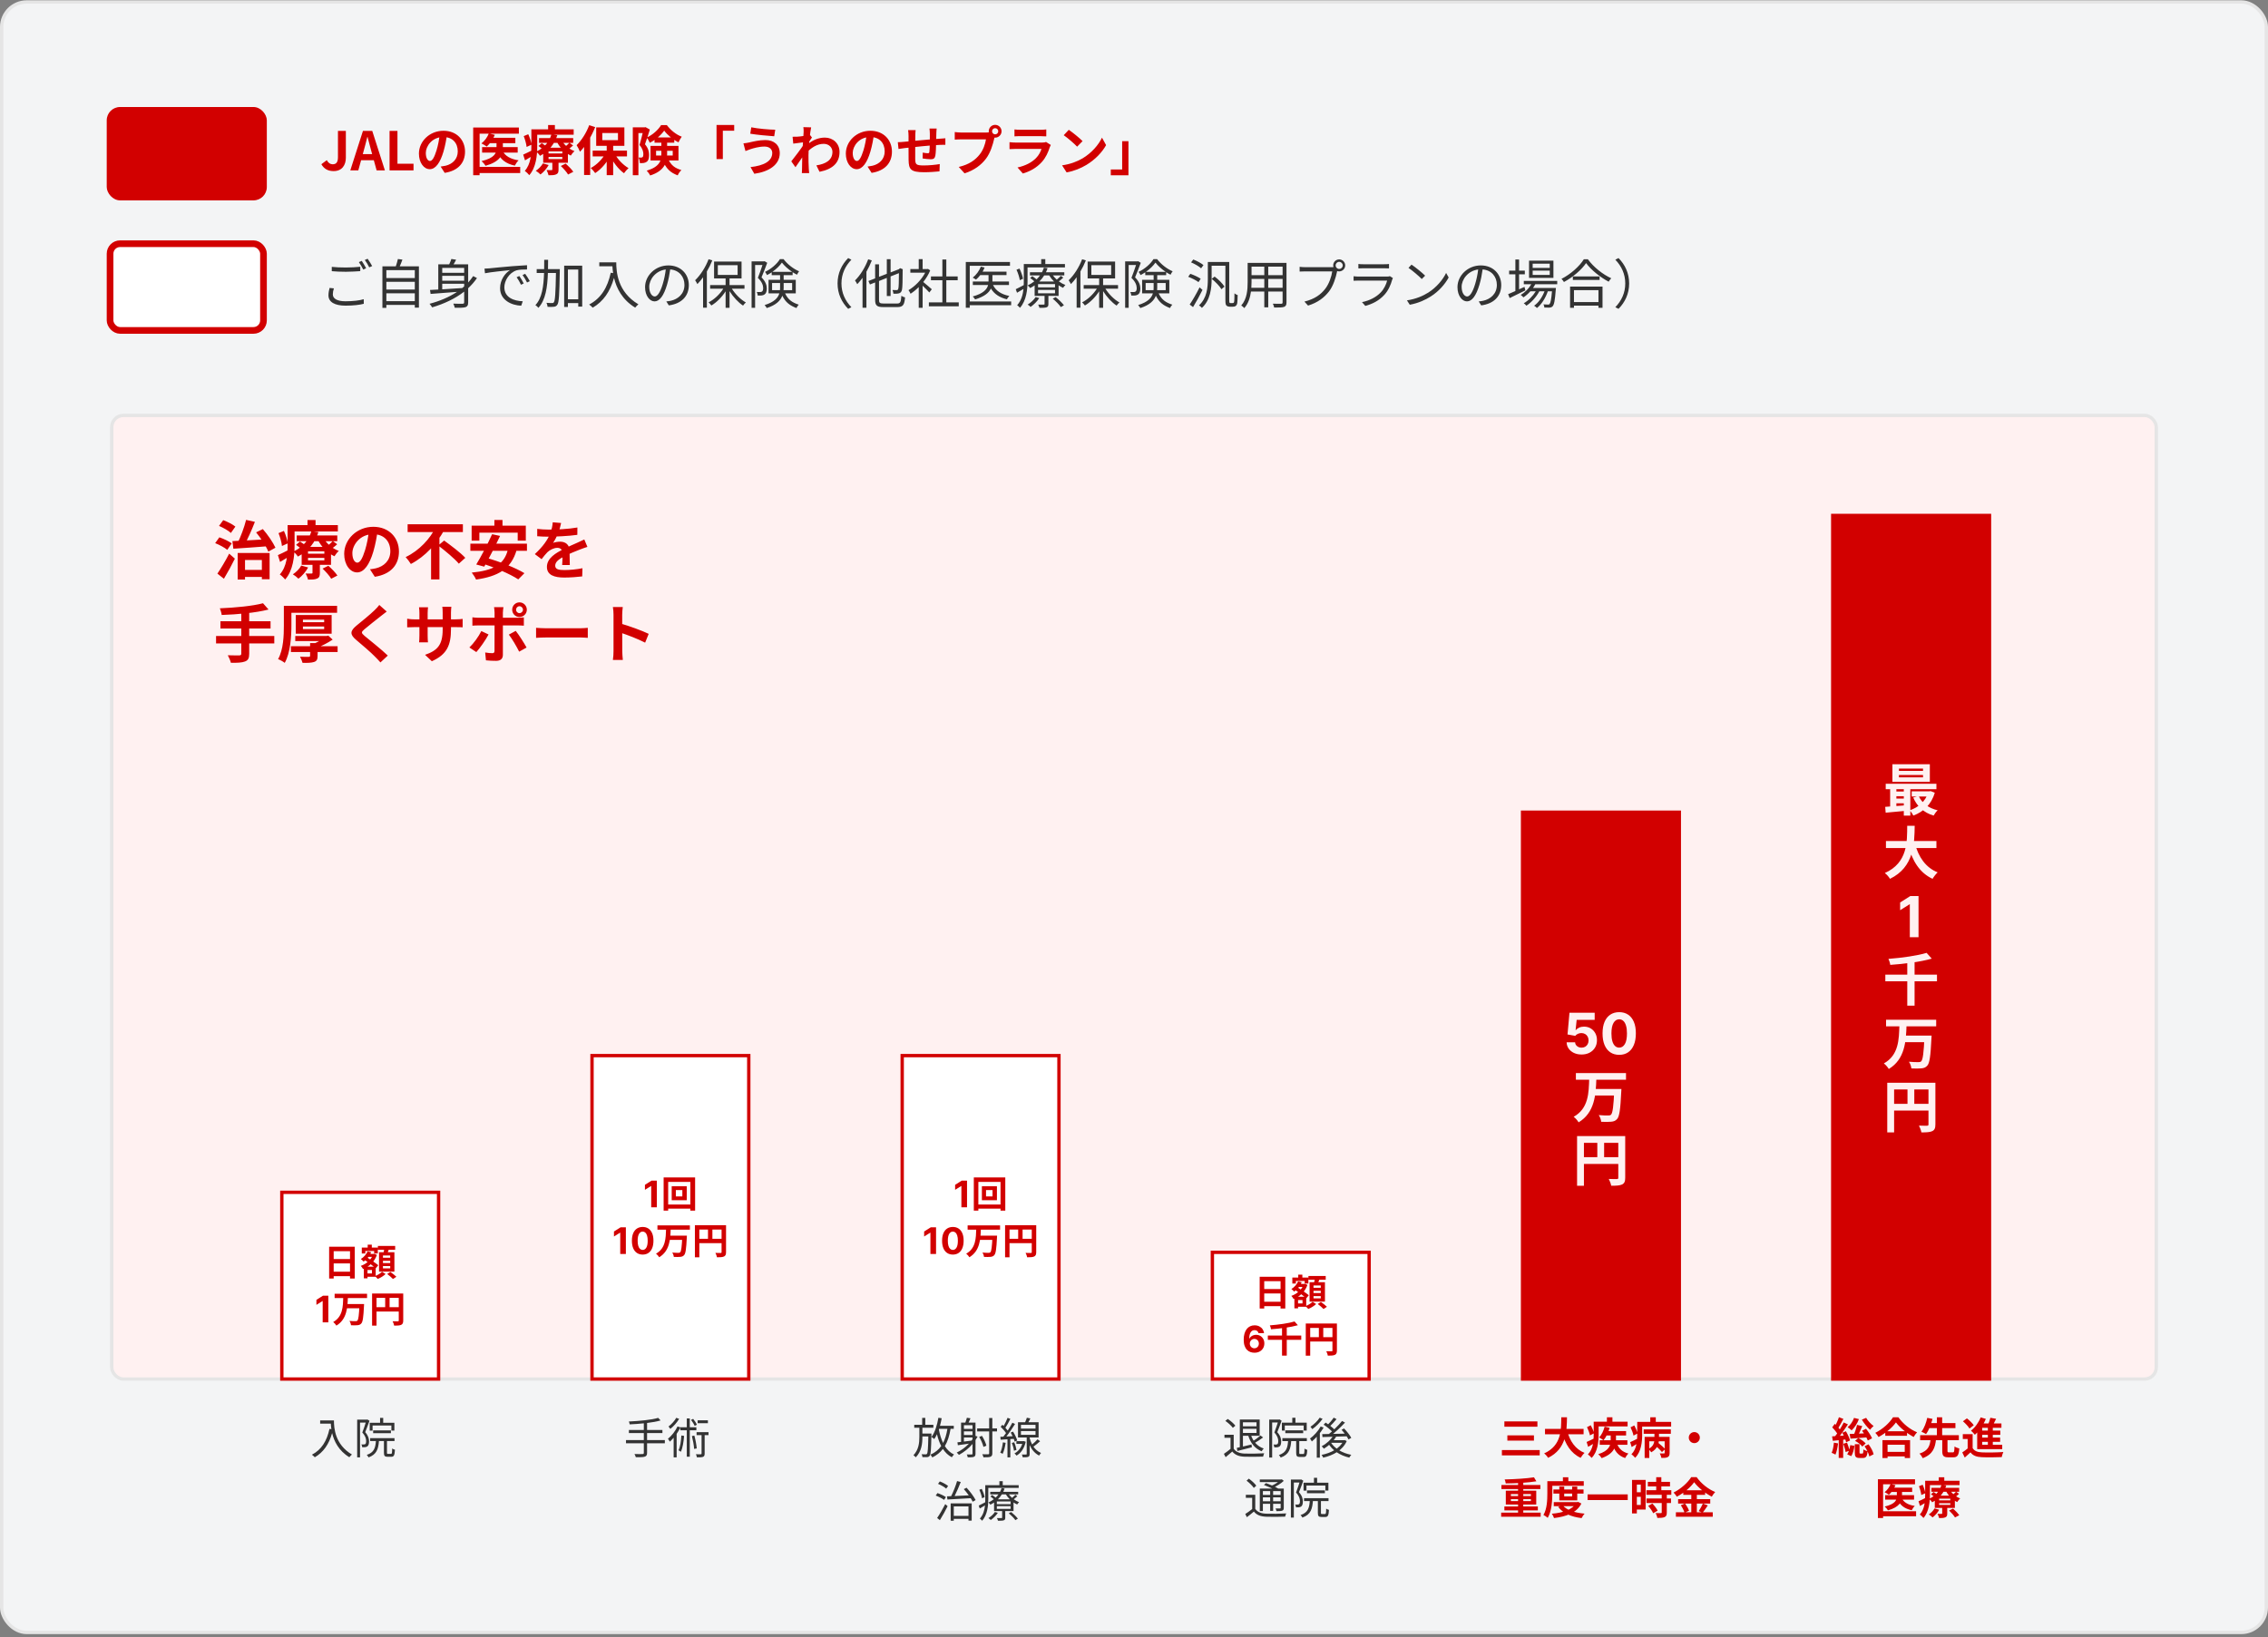 <svg width="680" height="491" viewBox="0 0 680 491" fill="none" xmlns="http://www.w3.org/2000/svg">
<rect x="0" y="0" width="680" height="491" fill="#808080" stroke="none"/>
<rect x="0.5" y="0.592" width="679" height="489" rx="7.5" fill="#F3F4F5"/>
<rect x="0.5" y="0.592" width="679" height="489" rx="7.5" stroke="#E5E5E5"/>
<rect x="32" y="32.092" width="48" height="28" rx="4" fill="#D20000"/>
<path d="M100.032 51.316C98.304 51.316 97.152 50.628 96.352 49.252L97.984 48.036C98.432 48.9 99.056 49.268 99.728 49.268C100.784 49.268 101.328 48.724 101.328 47.092V39.252H103.696V47.284C103.696 49.508 102.56 51.316 100.032 51.316ZM105.03 51.092L108.822 39.252H111.606L115.398 51.092H112.918L111.222 44.932C110.87 43.7 110.534 42.324 110.198 41.06H110.134C109.814 42.34 109.478 43.7 109.126 44.932L107.43 51.092H105.03ZM107.382 48.052V46.228H113.014V48.052H107.382ZM116.8 51.092V39.252H119.168V49.108H123.984V51.092H116.8ZM134.05 40.132C133.826 41.764 133.506 43.636 132.946 45.524C131.986 48.756 130.61 50.74 128.866 50.74C127.074 50.74 125.602 48.772 125.602 46.068C125.602 42.388 128.818 39.22 132.962 39.22C136.914 39.22 139.426 41.972 139.426 45.476C139.426 48.836 137.362 51.22 133.33 51.844L132.114 49.956C132.738 49.876 133.186 49.796 133.618 49.7C135.65 49.204 137.25 47.748 137.25 45.396C137.25 42.884 135.682 41.092 132.914 41.092C129.522 41.092 127.666 43.86 127.666 45.876C127.666 47.492 128.306 48.276 128.914 48.276C129.602 48.276 130.21 47.252 130.882 45.092C131.346 43.588 131.698 41.748 131.858 40.068L134.05 40.132ZM146.706 41.332H154.514V42.932H146.706V41.332ZM144.546 44.116H155.218V45.764H144.546V44.116ZM148.866 41.924H150.77V44.58C150.77 46.532 149.794 48.532 145.586 49.716C145.346 49.332 144.802 48.66 144.386 48.308C148.306 47.412 148.866 45.86 148.866 44.548V41.924ZM146.562 40.004L148.354 40.452C147.81 41.812 146.866 43.124 145.938 43.956C145.57 43.668 144.786 43.22 144.338 43.012C145.298 42.292 146.13 41.156 146.562 40.004ZM150.642 45.188C151.41 46.756 153.058 47.732 155.49 48.084C155.09 48.452 154.594 49.172 154.354 49.668C151.634 49.108 149.986 47.764 149.026 45.524L150.642 45.188ZM141.874 38.244H155.57V40.084H143.794V52.548H141.874V38.244ZM143.058 50.052H155.97V51.892H143.058V50.052ZM161.618 41.412H171.858V42.852H161.618V41.412ZM161.458 43.78L162.434 42.932C163.01 43.284 163.762 43.828 164.146 44.196L163.106 45.14C162.754 44.756 162.034 44.18 161.458 43.78ZM168.146 49.78L169.602 49.06C170.418 49.78 171.41 50.804 171.89 51.524L170.322 52.34C169.922 51.636 168.962 50.548 168.146 49.78ZM164.466 47.076V47.7H168.594V47.076H164.466ZM164.466 45.412V46.02H168.594V45.412H164.466ZM162.866 44.292H170.274V48.82H162.866V44.292ZM162.77 49.012L164.498 49.492C163.922 50.564 162.962 51.652 162.05 52.324C161.746 52.004 161.058 51.46 160.642 51.22C161.49 50.676 162.306 49.844 162.77 49.012ZM170.722 42.82L171.826 43.62C171.314 44.132 170.674 44.596 170.194 44.9L169.234 44.164C169.698 43.828 170.354 43.204 170.722 42.82ZM168.354 42.02C169.106 43.412 170.594 44.708 172.242 45.316C171.874 45.636 171.378 46.244 171.138 46.66C169.362 45.844 167.826 44.26 166.93 42.468L168.354 42.02ZM165.602 48.244H167.458V50.884C167.458 51.668 167.314 52.068 166.722 52.308C166.162 52.548 165.442 52.564 164.466 52.564C164.37 52.084 164.098 51.444 163.874 51.012C164.466 51.044 165.138 51.028 165.346 51.028C165.538 51.028 165.602 50.98 165.602 50.82V48.244ZM165.314 40.324L167.09 40.548C166.306 42.996 164.802 45.22 161.906 46.74C161.666 46.324 161.138 45.748 160.754 45.492C163.426 44.228 164.802 42.26 165.314 40.324ZM160.226 38.788H172.002V40.404H160.226V38.788ZM159.314 38.788H161.074V43.956C161.074 46.532 160.722 50.276 158.69 52.532C158.418 52.164 157.714 51.492 157.346 51.252C159.154 49.236 159.314 46.244 159.314 43.956V38.788ZM164.338 37.508H166.37V39.764H164.338V37.508ZM157.026 40.82L158.386 40.26C158.85 41.268 159.266 42.58 159.362 43.396L157.89 44.068C157.81 43.22 157.442 41.86 157.026 40.82ZM156.866 46.372C157.618 46.052 158.658 45.524 159.762 44.964L160.194 46.42C159.282 46.996 158.322 47.572 157.41 48.1L156.866 46.372ZM181.906 43.172H183.842V52.532H181.906V43.172ZM177.698 45.172H187.986V46.916H177.698V45.172ZM184.21 45.94C185.09 47.684 186.786 49.46 188.45 50.42C188.018 50.788 187.41 51.476 187.09 51.956C185.41 50.756 183.762 48.596 182.77 46.468L184.21 45.94ZM181.65 45.796L183.154 46.324C182.114 48.58 180.338 50.708 178.45 51.908C178.146 51.444 177.538 50.756 177.122 50.388C178.946 49.444 180.722 47.62 181.65 45.796ZM180.578 39.892V42.036H185.282V39.892H180.578ZM178.754 38.212H187.202V43.732H178.754V38.212ZM176.658 37.54L178.45 38.116C177.378 40.836 175.666 43.7 173.89 45.508C173.73 45.06 173.202 44.004 172.882 43.54C174.37 42.1 175.81 39.828 176.658 37.54ZM175.122 41.972L176.93 40.148L176.946 40.164V52.484H175.122V41.972ZM189.73 38.196H193.538V39.908H191.41V52.548H189.73V38.196ZM192.962 38.196H193.282L193.554 38.132L194.834 38.852C194.418 40.228 193.858 42.004 193.378 43.268C194.402 44.484 194.61 45.556 194.61 46.484C194.61 47.508 194.402 48.18 193.874 48.532C193.618 48.724 193.298 48.836 192.946 48.884C192.642 48.916 192.242 48.932 191.842 48.916C191.842 48.452 191.698 47.716 191.442 47.252C191.714 47.268 191.97 47.268 192.162 47.268C192.338 47.268 192.498 47.236 192.626 47.14C192.834 46.996 192.898 46.692 192.898 46.228C192.898 45.508 192.658 44.532 191.73 43.476C192.194 42.036 192.722 39.78 192.962 38.756V38.196ZM196.242 41.22H202.162V42.788H196.242V41.22ZM199.138 39.172C198.258 40.452 196.578 41.956 194.818 42.82C194.626 42.356 194.242 41.652 193.922 41.236C195.682 40.468 197.394 38.884 198.21 37.524H199.938C201.074 39.044 202.738 40.388 204.402 40.996C204.05 41.444 203.682 42.148 203.426 42.692C201.858 41.924 200.082 40.484 199.138 39.172ZM196.706 45.22V46.644H201.698V45.22H196.706ZM195.042 43.748H203.426V48.132H195.042V43.748ZM198.29 42.196H200.018V46.276C200.018 48.644 199.25 51.268 194.93 52.628C194.754 52.228 194.226 51.492 193.906 51.188C197.858 49.988 198.29 48.116 198.29 46.228V42.196ZM200.146 47.284C201.138 49.7 202.482 50.452 204.306 51.012C203.874 51.412 203.394 52.036 203.202 52.596C201.122 51.812 199.618 50.676 198.514 47.62L200.146 47.284ZM214.834 37.476H220.13V39.204H216.722V47.7H214.834V37.476ZM231.538 45.86C231.538 44.804 230.722 43.956 229.218 43.956C227.458 43.956 225.858 44.484 225.058 44.724C224.594 44.868 223.954 45.108 223.506 45.3L222.898 42.996C223.442 42.964 224.114 42.836 224.642 42.724C225.81 42.468 227.602 42.004 229.49 42.004C232.018 42.004 233.794 43.444 233.794 45.94C233.794 49.38 230.61 51.492 226.162 52.116L225.026 50.116C228.994 49.668 231.538 48.372 231.538 45.86ZM225.25 38.18C227.122 38.58 230.754 38.9 232.434 38.9L232.13 40.868C230.258 40.74 226.786 40.42 224.946 40.1L225.25 38.18ZM244.77 49.604C247.57 49.172 249.586 48.036 249.586 45.54C249.586 44.292 248.578 43.14 246.978 43.14C244.93 43.14 243.218 44.308 241.65 45.956L241.666 43.7C243.57 41.892 245.602 41.268 247.314 41.268C249.762 41.268 251.714 43.012 251.714 45.572C251.714 48.82 249.682 50.74 245.714 51.524L244.77 49.604ZM241.138 42.644C240.418 42.724 238.898 42.932 237.842 43.076L237.634 41.012C238.082 41.028 238.45 41.028 239.026 40.996C240.034 40.948 242.082 40.644 242.802 40.404L243.442 41.236C243.17 41.604 242.674 42.388 242.402 42.804L241.474 45.812C240.77 46.836 239.346 48.98 238.498 50.148L237.25 48.388C238.258 47.14 240.178 44.596 240.978 43.348L241.01 42.932L241.138 42.644ZM240.946 39.556C240.946 39.108 240.962 38.628 240.866 38.132L243.202 38.196C242.93 39.476 242.402 43.668 242.402 46.532C242.402 47.828 242.402 49.188 242.498 50.676C242.514 50.964 242.578 51.556 242.61 51.908H240.418C240.45 51.572 240.466 50.98 240.466 50.724C240.482 49.172 240.498 48.1 240.546 46.1C240.594 44.676 240.946 40.196 240.946 39.556ZM262.05 40.132C261.826 41.764 261.506 43.636 260.946 45.524C259.986 48.756 258.61 50.74 256.866 50.74C255.074 50.74 253.602 48.772 253.602 46.068C253.602 42.388 256.818 39.22 260.962 39.22C264.914 39.22 267.426 41.972 267.426 45.476C267.426 48.836 265.362 51.22 261.33 51.844L260.114 49.956C260.738 49.876 261.186 49.796 261.618 49.7C263.65 49.204 265.25 47.748 265.25 45.396C265.25 42.884 263.682 41.092 260.914 41.092C257.522 41.092 255.666 43.86 255.666 45.876C255.666 47.492 256.306 48.276 256.914 48.276C257.602 48.276 258.21 47.252 258.882 45.092C259.346 43.588 259.698 41.748 259.858 40.068L262.05 40.132ZM280.834 38.548C280.786 38.804 280.754 39.508 280.738 39.924C280.706 41.012 280.706 41.924 280.674 42.74C280.642 44.164 280.594 45.892 280.434 46.708C280.258 47.556 279.842 47.764 279.026 47.764C278.466 47.764 277.17 47.62 276.626 47.524L276.658 45.764C277.154 45.876 277.826 45.956 278.146 45.956C278.45 45.956 278.594 45.908 278.642 45.588C278.722 44.98 278.754 43.828 278.786 42.724C278.786 41.892 278.786 40.964 278.786 40.02C278.786 39.604 278.722 38.852 278.674 38.548H280.834ZM274.53 39.028C274.466 39.556 274.434 40.004 274.434 40.692C274.434 42.148 274.37 46.372 274.402 47.684C274.45 49.268 274.578 49.62 276.978 49.62C278.546 49.62 280.578 49.428 281.762 49.204L281.682 51.396C280.61 51.508 278.658 51.652 277.122 51.652C272.994 51.652 272.482 50.772 272.418 48.004C272.386 46.628 272.402 41.764 272.402 40.804C272.402 40.132 272.354 39.588 272.274 39.028H274.53ZM269.186 42.644C269.634 42.644 270.37 42.612 271.186 42.516C272.802 42.372 278.818 41.78 281.906 41.588C282.338 41.556 282.962 41.508 283.442 41.476V43.428C283.154 43.412 282.306 43.444 281.89 43.444C279.394 43.524 273.17 44.196 271.314 44.404C270.818 44.468 269.826 44.612 269.394 44.676L269.186 42.644ZM297.442 39.364C297.442 39.876 297.858 40.292 298.37 40.292C298.882 40.292 299.298 39.876 299.298 39.364C299.298 38.852 298.882 38.436 298.37 38.436C297.858 38.436 297.442 38.852 297.442 39.364ZM296.45 39.364C296.45 38.308 297.314 37.444 298.37 37.444C299.426 37.444 300.29 38.308 300.29 39.364C300.29 40.42 299.426 41.284 298.37 41.284C297.314 41.284 296.45 40.42 296.45 39.364ZM298.402 40.628C298.242 40.932 298.13 41.396 298.05 41.732C297.682 43.3 296.978 45.796 295.634 47.572C294.194 49.492 292.066 51.076 289.202 51.988L287.458 50.068C290.642 49.332 292.45 47.94 293.73 46.324C294.802 44.996 295.41 43.172 295.618 41.796C294.642 41.796 289.362 41.796 288.162 41.796C287.426 41.796 286.674 41.844 286.258 41.876V39.604C286.738 39.668 287.634 39.748 288.162 39.748C289.362 39.748 294.674 39.748 295.57 39.748C295.89 39.748 296.402 39.732 296.818 39.62L298.402 40.628ZM304.162 38.82C304.594 38.884 305.282 38.916 305.826 38.916C306.834 38.916 311.042 38.916 311.97 38.916C312.482 38.916 313.266 38.884 313.698 38.82V40.9C313.282 40.868 312.53 40.836 311.938 40.836C311.058 40.836 306.77 40.836 305.826 40.836C305.298 40.836 304.626 40.852 304.162 40.9V38.82ZM315.058 43.476C314.946 43.684 314.802 43.972 314.754 44.132C314.258 45.684 313.57 47.252 312.386 48.564C310.77 50.372 308.722 51.444 306.674 52.036L305.074 50.228C307.49 49.716 309.394 48.676 310.626 47.412C311.474 46.548 311.986 45.54 312.258 44.66C311.458 44.66 305.97 44.66 304.546 44.66C304.146 44.66 303.346 44.676 302.674 44.724V42.644C303.362 42.708 304.034 42.756 304.546 42.756C305.634 42.756 311.362 42.756 312.45 42.756C312.978 42.756 313.41 42.692 313.634 42.58L315.058 43.476ZM320.45 38.932C321.554 39.684 323.634 41.348 324.578 42.324L322.946 43.988C322.114 43.092 320.098 41.348 318.93 40.548L320.45 38.932ZM318.434 49.588C320.946 49.236 323.01 48.42 324.562 47.508C327.298 45.876 329.378 43.444 330.402 41.284L331.634 43.524C330.434 45.7 328.306 47.908 325.73 49.46C324.098 50.436 322.034 51.316 319.794 51.7L318.434 49.588ZM338.338 52.564H333.042V50.836H336.45V42.34H338.338V52.564Z" fill="#D20000"/>
<rect x="33" y="73.092" width="46" height="26" rx="3" fill="white" stroke="#D20000" stroke-width="2"/>
<path d="M99.472 80.036C100.624 80.164 102.096 80.228 103.696 80.228C105.232 80.228 106.864 80.132 108.016 80.004V81.316C106.928 81.396 105.184 81.508 103.712 81.508C102.096 81.508 100.736 81.444 99.472 81.332V80.036ZM100.112 86.484C99.904 87.108 99.792 87.7 99.792 88.292C99.792 89.524 101.024 90.356 103.584 90.356C105.792 90.356 107.856 90.116 109.056 89.732L109.072 91.108C107.936 91.428 105.904 91.668 103.616 91.668C100.368 91.668 98.48 90.596 98.48 88.58C98.48 87.748 98.656 86.996 98.816 86.356L100.112 86.484ZM108.464 78.244C108.864 78.82 109.44 79.812 109.776 80.452L108.912 80.852C108.592 80.196 108.048 79.22 107.6 78.612L108.464 78.244ZM110.224 77.604C110.656 78.196 111.264 79.204 111.584 79.796L110.704 80.18C110.368 79.492 109.84 78.58 109.376 77.972L110.224 77.604ZM115.84 90.324H124.368V87.956H115.84V90.324ZM124.368 84.516H115.84V86.836H124.368V84.516ZM124.368 81.012H115.84V83.396H124.368V81.012ZM119.856 79.876H125.6V92.26H124.368V91.444H115.84V92.34H114.656V79.876H118.672C118.912 79.172 119.168 78.308 119.296 77.684L120.656 77.86C120.416 78.548 120.128 79.268 119.856 79.876ZM132.592 85.092V86.772C134.448 86.66 136.528 86.532 138.592 86.388C138.784 86.228 138.976 86.068 139.168 85.892V85.092H132.592ZM139.168 80.34H132.592V81.812H139.168V80.34ZM139.168 84.196V82.724H132.592V84.196H139.168ZM141.872 82.804L143.008 83.396C142.24 84.516 141.36 85.524 140.368 86.436V90.66C140.368 91.492 140.192 91.892 139.6 92.116C139.008 92.308 137.968 92.324 136.352 92.308C136.288 91.972 136.096 91.412 135.904 91.06C137.168 91.124 138.368 91.108 138.72 91.092C139.056 91.092 139.168 90.98 139.168 90.644V87.46C136.448 89.588 133.136 91.124 129.568 92.18C129.408 91.908 129.024 91.348 128.784 91.108C131.824 90.308 134.64 89.124 137.024 87.54C134.096 87.78 131.216 88.004 129.104 88.148L128.928 86.964C129.648 86.932 130.48 86.884 131.408 86.836V79.284H134.672C134.944 78.74 135.184 78.132 135.328 77.668L136.752 77.892C136.528 78.356 136.256 78.852 135.984 79.284H140.368V84.724C140.928 84.116 141.424 83.476 141.872 82.804ZM145.264 80.564C145.872 80.548 146.384 80.516 146.688 80.484C147.728 80.372 150.752 80.068 153.696 79.828C155.44 79.684 156.944 79.588 158.016 79.54V80.82C157.104 80.82 155.696 80.836 154.88 81.076C152.608 81.812 151.216 84.244 151.216 86.148C151.216 89.268 154.128 90.26 156.736 90.356L156.272 91.684C153.312 91.572 149.936 89.988 149.936 86.42C149.936 83.924 151.456 81.892 152.928 81.012C151.216 81.204 147.136 81.588 145.408 81.956L145.264 80.564ZM155.712 82.788C156.08 83.316 156.688 84.308 157.024 85.012L156.208 85.396C155.84 84.628 155.376 83.796 154.896 83.14L155.712 82.788ZM157.456 82.116C157.84 82.644 158.48 83.62 158.848 84.324L158.016 84.724C157.632 83.94 157.168 83.156 156.672 82.484L157.456 82.116ZM167.84 80.708V81.316C167.712 88.388 167.6 90.708 167.104 91.396C166.816 91.812 166.528 91.956 166.048 92.004C165.616 92.068 164.88 92.068 164.176 92.02C164.144 91.668 164.032 91.156 163.824 90.82C164.56 90.884 165.248 90.884 165.536 90.884C165.792 90.9 165.952 90.852 166.064 90.628C166.432 90.18 166.576 88.004 166.688 81.876H164.272C164.128 86.164 163.584 89.988 161.424 92.324C161.248 92.068 160.816 91.684 160.528 91.508C162.512 89.412 162.992 85.876 163.12 81.876H160.912V80.708H163.152C163.168 79.796 163.168 78.868 163.168 77.924H164.336C164.336 78.868 164.32 79.796 164.304 80.708H167.84ZM170.272 89.764H173.376V80.836H170.272V89.764ZM169.152 79.684H174.56V91.956H173.376V90.9H170.272V92.068H169.152V79.684ZM179.68 78.676H184.768C184.768 81.508 185.136 87.54 191.408 91.268C191.136 91.46 190.656 91.972 190.448 92.26C186.512 89.876 184.816 86.372 184.096 83.348C182.912 87.492 180.896 90.404 177.712 92.276C177.488 92.036 176.96 91.54 176.64 91.332C180.176 89.492 182.144 86.276 183.12 81.796L183.824 81.908C183.712 81.172 183.648 80.468 183.616 79.86H179.68V78.676ZM206.528 85.492C206.528 88.852 204.32 91.092 200.528 91.588L199.776 90.404C200.288 90.356 200.784 90.276 201.152 90.196C203.2 89.732 205.216 88.212 205.216 85.444C205.216 83.028 203.664 81.028 200.944 80.804C200.736 82.292 200.432 83.924 199.984 85.412C199.008 88.708 197.744 90.388 196.256 90.388C194.832 90.388 193.408 88.756 193.408 86.116C193.408 82.644 196.496 79.604 200.4 79.604C204.144 79.604 206.528 82.244 206.528 85.492ZM194.656 86.004C194.656 88.02 195.584 88.916 196.304 88.916C197.056 88.916 197.904 87.844 198.72 85.14C199.12 83.812 199.44 82.292 199.616 80.82C196.544 81.204 194.656 83.828 194.656 86.004ZM212.448 77.748L213.568 78.084C213.104 79.236 212.56 80.372 211.936 81.412V92.276H210.8V83.156C210.256 83.924 209.664 84.612 209.088 85.204C208.96 84.948 208.624 84.324 208.416 84.052C210 82.532 211.536 80.164 212.448 77.748ZM215.216 79.524V82.452H221.152V79.524H215.216ZM223.216 86.58H219.424C220.48 88.26 222.096 89.876 223.632 90.708C223.376 90.916 222.992 91.348 222.784 91.652C221.36 90.724 219.824 89.06 218.736 87.316V92.324H217.552V87.364C216.432 89.124 214.832 90.724 213.28 91.62C213.072 91.332 212.72 90.9 212.448 90.676C214.096 89.86 215.792 88.276 216.864 86.58H212.912V85.492H217.552V83.508H214.096V78.452H222.336V83.508H218.736V85.492H223.216V86.58ZM229.248 78.34L230.032 78.82C229.536 80.148 228.896 81.844 228.32 83.188C229.552 84.436 229.888 85.524 229.904 86.5C229.904 87.364 229.696 88.004 229.232 88.308C228.992 88.484 228.688 88.58 228.368 88.612C228.016 88.644 227.6 88.66 227.184 88.628C227.168 88.324 227.056 87.876 226.896 87.572C227.28 87.604 227.664 87.604 227.904 87.588C228.112 87.588 228.32 87.54 228.464 87.444C228.72 87.284 228.816 86.852 228.816 86.372C228.8 85.524 228.448 84.516 227.232 83.332C227.728 82.132 228.24 80.596 228.608 79.476H226.4V92.308H225.344V78.388H229.072L229.248 78.34ZM231.488 87.028H233.856C233.872 86.772 233.888 86.5 233.888 86.244V84.884H231.488V87.028ZM237.504 84.884H234.96V86.276C234.96 86.532 234.944 86.772 234.928 87.028H237.504V84.884ZM231.584 81.524H237.488C236.304 80.724 235.184 79.732 234.432 78.756C233.792 79.684 232.768 80.692 231.584 81.524ZM238.592 87.988H235.392C236.304 89.956 237.6 90.74 239.488 91.38C239.216 91.636 238.928 92.052 238.8 92.388C236.896 91.668 235.536 90.724 234.56 88.692C234 90.148 232.704 91.492 229.888 92.388C229.776 92.132 229.44 91.684 229.248 91.492C232.144 90.596 233.264 89.348 233.664 87.988H230.432V83.924H233.888V82.532H231.376V81.668C230.928 81.972 230.448 82.26 229.968 82.5C229.84 82.212 229.584 81.796 229.376 81.54C231.2 80.692 232.976 79.14 233.84 77.716H234.928C236.08 79.252 237.904 80.66 239.584 81.364C239.376 81.62 239.12 82.052 238.96 82.388C238.528 82.18 238.08 81.924 237.648 81.636V82.532H234.96V83.924H238.592V87.988ZM251.12 85.012C251.12 81.892 252.384 79.348 254.304 77.396L255.264 77.892C253.424 79.796 252.288 82.164 252.288 85.012C252.288 87.86 253.424 90.228 255.264 92.132L254.304 92.628C252.384 90.676 251.12 88.132 251.12 85.012ZM260.304 77.764L261.392 78.1C260.944 79.252 260.4 80.404 259.776 81.492V92.292H258.608V83.316C258.112 84.02 257.568 84.676 257.024 85.236C256.896 84.98 256.56 84.372 256.352 84.116C257.92 82.58 259.408 80.196 260.304 77.764ZM264.896 91.028H268.976C269.952 91.028 270.112 90.596 270.256 88.708C270.544 88.916 271.008 89.124 271.36 89.204C271.152 91.396 270.784 92.1 269.024 92.1H264.848C262.944 92.1 262.384 91.652 262.384 89.908V84.708L260.832 85.316L260.368 84.276L262.384 83.492V79.284H263.552V83.028L265.888 82.116V77.732H267.024V81.7L269.504 80.74L269.664 80.596L269.872 80.42L270.688 80.756L270.64 80.964C270.64 83.844 270.592 86.148 270.448 86.82C270.32 87.556 269.984 87.86 269.488 87.988C269.056 88.1 268.352 88.116 267.872 88.1C267.84 87.748 267.728 87.268 267.584 86.98C268.016 87.012 268.592 87.012 268.8 87.012C269.088 87.012 269.248 86.948 269.344 86.532C269.472 86.1 269.504 84.42 269.52 81.924L267.024 82.9V88.772H265.888V83.348L263.552 84.276V89.908C263.552 90.82 263.76 91.028 264.896 91.028ZM279.376 86.756L278.64 87.716C278.224 87.252 277.344 86.356 276.624 85.684V92.308H275.456V86.1C274.656 86.9 273.824 87.572 273.008 88.1C272.88 87.796 272.576 87.252 272.384 87.028C274.288 85.924 276.288 83.908 277.392 81.78H272.944V80.692H275.456V77.716H276.624V80.692H278.016L278.224 80.644L278.896 81.092C278.4 82.324 277.664 83.508 276.816 84.58C277.568 85.172 278.976 86.404 279.376 86.756ZM283.728 90.692H287.456V91.86H278.496V90.692H282.544V84.052H279.12V82.9H282.544V77.828H283.728V82.9H287.136V84.052H283.728V90.692ZM303.168 90.42V91.54H290.752V92.292H289.568V78.58H302.816V79.716H290.752V90.42H303.168ZM302.512 85.476H297.728C298.56 87.204 300.256 88.308 302.624 88.756C302.368 88.996 302.048 89.444 301.888 89.764C299.696 89.236 298.096 88.18 297.104 86.532C296.528 87.764 295.2 88.932 292.368 89.796C292.208 89.54 291.888 89.124 291.648 88.916C294.912 88.02 295.952 86.708 296.256 85.476H291.68V84.42H296.384V84.356V82.5H293.904C293.504 83.028 293.072 83.492 292.624 83.86C292.416 83.684 291.904 83.412 291.648 83.268C292.672 82.468 293.584 81.252 294.08 79.972L295.2 80.244C295.04 80.66 294.832 81.076 294.608 81.476H301.776V82.5H297.552V84.356V84.42H302.512V85.476ZM306.72 83.604L305.76 84.036C305.648 83.22 305.248 81.908 304.768 80.9L305.664 80.548C306.144 81.54 306.608 82.804 306.72 83.604ZM319.296 80.212H308.08V84.308C308.08 86.74 307.76 90.132 305.808 92.324C305.632 92.1 305.216 91.684 304.976 91.524C306.208 90.148 306.688 88.372 306.864 86.66C306.208 87.06 305.552 87.444 304.928 87.796L304.544 86.74C305.168 86.452 306.016 86.004 306.944 85.508C306.96 85.092 306.96 84.692 306.96 84.308V79.188H312.176V77.716H313.408V79.188H319.296V80.212ZM310.512 89.092L311.6 89.396C310.96 90.404 309.936 91.396 308.992 92.052C308.816 91.844 308.384 91.492 308.112 91.348C309.056 90.772 309.984 89.94 310.512 89.092ZM315.632 89.572L316.512 89.108C317.408 89.812 318.48 90.852 318.992 91.556L318.064 92.1C317.6 91.38 316.528 90.324 315.632 89.572ZM311.616 84.42H316.016C315.456 83.86 314.96 83.236 314.576 82.596H313.072C312.688 83.236 312.208 83.844 311.616 84.42ZM316.32 86.196V85.204H311.232V86.196H316.32ZM316.32 87.956V86.948H311.232V87.956H316.32ZM318.064 82.724L318.8 83.252C318.4 83.652 317.904 84.068 317.472 84.388C318.096 84.852 318.768 85.22 319.44 85.476C319.216 85.684 318.896 86.052 318.736 86.324C318.288 86.116 317.824 85.86 317.392 85.572V88.74H314.336V91.172C314.336 91.732 314.224 92.004 313.792 92.164C313.344 92.324 312.688 92.324 311.648 92.324C311.6 92.036 311.424 91.636 311.264 91.348C312.048 91.38 312.72 91.364 312.928 91.348C313.152 91.348 313.184 91.316 313.184 91.14V88.74H310.208V85.588C309.792 85.876 309.344 86.148 308.848 86.388C308.688 86.116 308.368 85.764 308.112 85.604C308.864 85.252 309.536 84.836 310.112 84.372C309.744 84.036 309.28 83.652 308.864 83.38L309.504 82.82C309.92 83.092 310.4 83.46 310.784 83.796C311.184 83.412 311.536 83.012 311.824 82.596H308.8V81.652H312.416C312.656 81.188 312.848 80.724 312.976 80.276L314.08 80.42C313.952 80.836 313.792 81.252 313.6 81.652H319.104V82.596H315.68C316.016 83.044 316.4 83.476 316.848 83.876C317.28 83.508 317.776 83.044 318.064 82.724ZM324.448 77.748L325.568 78.084C325.104 79.236 324.56 80.372 323.936 81.412V92.276H322.8V83.156C322.256 83.924 321.664 84.612 321.088 85.204C320.96 84.948 320.624 84.324 320.416 84.052C322 82.532 323.536 80.164 324.448 77.748ZM327.216 79.524V82.452H333.152V79.524H327.216ZM335.216 86.58H331.424C332.48 88.26 334.096 89.876 335.632 90.708C335.376 90.916 334.992 91.348 334.784 91.652C333.36 90.724 331.824 89.06 330.736 87.316V92.324H329.552V87.364C328.432 89.124 326.832 90.724 325.28 91.62C325.072 91.332 324.72 90.9 324.448 90.676C326.096 89.86 327.792 88.276 328.864 86.58H324.912V85.492H329.552V83.508H326.096V78.452H334.336V83.508H330.736V85.492H335.216V86.58ZM341.248 78.34L342.032 78.82C341.536 80.148 340.896 81.844 340.32 83.188C341.552 84.436 341.888 85.524 341.904 86.5C341.904 87.364 341.696 88.004 341.232 88.308C340.992 88.484 340.688 88.58 340.368 88.612C340.016 88.644 339.6 88.66 339.184 88.628C339.168 88.324 339.056 87.876 338.896 87.572C339.28 87.604 339.664 87.604 339.904 87.588C340.112 87.588 340.32 87.54 340.464 87.444C340.72 87.284 340.816 86.852 340.816 86.372C340.8 85.524 340.448 84.516 339.232 83.332C339.728 82.132 340.24 80.596 340.608 79.476H338.4V92.308H337.344V78.388H341.072L341.248 78.34ZM343.488 87.028H345.856C345.872 86.772 345.888 86.5 345.888 86.244V84.884H343.488V87.028ZM349.504 84.884H346.96V86.276C346.96 86.532 346.944 86.772 346.928 87.028H349.504V84.884ZM343.584 81.524H349.488C348.304 80.724 347.184 79.732 346.432 78.756C345.792 79.684 344.768 80.692 343.584 81.524ZM350.592 87.988H347.392C348.304 89.956 349.6 90.74 351.488 91.38C351.216 91.636 350.928 92.052 350.8 92.388C348.896 91.668 347.536 90.724 346.56 88.692C346 90.148 344.704 91.492 341.888 92.388C341.776 92.132 341.44 91.684 341.248 91.492C344.144 90.596 345.264 89.348 345.664 87.988H342.432V83.924H345.888V82.532H343.376V81.668C342.928 81.972 342.448 82.26 341.968 82.5C341.84 82.212 341.584 81.796 341.376 81.54C343.2 80.692 344.976 79.14 345.84 77.716H346.928C348.08 79.252 349.904 80.66 351.584 81.364C351.376 81.62 351.12 82.052 350.96 82.388C350.528 82.18 350.08 81.924 349.648 81.636V82.532H346.96V83.924H350.592V87.988ZM360.826 79.508L360.122 80.468C359.482 79.892 358.202 79.14 357.114 78.692L357.77 77.828C358.826 78.228 360.154 78.932 360.826 79.508ZM359.994 83.604L359.338 84.612C358.682 84.1 357.354 83.428 356.25 83.012L356.89 82.116C357.946 82.484 359.306 83.108 359.994 83.604ZM359.658 86.18L360.538 86.948C359.722 88.628 358.618 90.612 357.706 92.1L356.698 91.332C357.546 90.1 358.762 88.004 359.658 86.18ZM363.306 83.636L364.17 82.948C365.322 83.796 366.586 85.06 367.13 85.956L366.218 86.74C365.674 85.828 364.442 84.532 363.306 83.636ZM368.97 90.9H369.498C369.642 90.9 369.802 90.884 369.882 90.804C369.978 90.724 370.042 90.58 370.058 90.228C370.09 89.844 370.122 89.028 370.122 87.972C370.378 88.212 370.762 88.404 371.082 88.5C371.066 89.396 371.018 90.5 370.954 90.9C370.858 91.348 370.714 91.604 370.474 91.764C370.234 91.94 369.93 91.988 369.594 91.988H368.698C368.394 91.988 368.026 91.892 367.77 91.684C367.514 91.46 367.402 91.172 367.402 89.828V79.7H363.274V83.684C363.274 86.34 362.922 89.988 360.362 92.34C360.202 92.116 359.738 91.732 359.482 91.588C361.898 89.38 362.138 86.164 362.138 83.668V78.58H368.554V89.956C368.554 90.468 368.586 90.74 368.666 90.82C368.746 90.884 368.858 90.9 368.97 90.9ZM380.25 86.308H384.554V83.652H380.25V86.308ZM375.178 86.308H379.066V83.652H375.242V84.596C375.242 85.124 375.226 85.716 375.178 86.308ZM379.066 79.972H375.242V82.532H379.066V79.972ZM384.554 82.532V79.972H380.25V82.532H384.554ZM385.722 78.836V90.708C385.722 91.476 385.514 91.828 385.002 92.036C384.458 92.228 383.53 92.244 382.026 92.228C381.978 91.908 381.786 91.396 381.626 91.076C382.746 91.124 383.834 91.108 384.122 91.108C384.442 91.092 384.554 90.996 384.554 90.692V87.444H380.25V92.164H379.066V87.444H375.066C374.826 89.22 374.282 91.044 373.066 92.404C372.89 92.164 372.41 91.764 372.154 91.62C373.914 89.636 374.074 86.82 374.074 84.596V78.836H385.722ZM400.458 79.604C400.458 80.18 400.938 80.66 401.514 80.66C402.106 80.66 402.586 80.18 402.586 79.604C402.586 79.012 402.106 78.532 401.514 78.532C400.938 78.532 400.458 79.012 400.458 79.604ZM399.722 79.604C399.722 78.612 400.522 77.796 401.514 77.796C402.506 77.796 403.322 78.612 403.322 79.604C403.322 80.596 402.506 81.396 401.514 81.396C401.306 81.396 401.098 81.364 400.906 81.3C400.906 81.348 400.89 81.412 400.874 81.476C400.538 83.156 399.754 85.732 398.49 87.38C397.034 89.252 395.13 90.74 392.186 91.652L391.098 90.452C394.202 89.684 396.01 88.324 397.338 86.612C398.474 85.156 399.226 82.932 399.434 81.396H391.258C390.618 81.396 390.074 81.428 389.658 81.444V80.02C390.106 80.084 390.73 80.132 391.258 80.132H399.29C399.434 80.132 399.61 80.132 399.802 80.116C399.754 79.956 399.722 79.78 399.722 79.604ZM407.274 79.172C407.69 79.236 408.202 79.252 408.714 79.252H415.002C415.514 79.252 416.074 79.236 416.458 79.172V80.5C416.074 80.468 415.53 80.452 414.986 80.452H408.714C408.218 80.452 407.706 80.468 407.274 80.5V79.172ZM417.626 83.396C417.546 83.54 417.45 83.748 417.418 83.86C416.986 85.444 416.266 87.108 415.082 88.404C413.402 90.244 411.402 91.188 409.354 91.748L408.362 90.612C410.634 90.148 412.634 89.124 413.994 87.684C414.97 86.66 415.61 85.3 415.898 84.148H407.402C407.018 84.148 406.41 84.164 405.834 84.196V82.852C406.426 82.916 406.97 82.948 407.402 82.948H415.834C416.202 82.948 416.538 82.916 416.714 82.82L417.626 83.396ZM423.21 79.364C424.346 80.116 426.394 81.78 427.29 82.676L426.282 83.684C425.482 82.852 423.482 81.14 422.298 80.34L423.21 79.364ZM421.834 90.084C424.634 89.668 426.714 88.692 428.234 87.748C430.698 86.196 432.65 83.828 433.578 81.86L434.346 83.22C433.258 85.22 431.386 87.396 428.97 88.916C427.37 89.924 425.354 90.9 422.682 91.396L421.834 90.084ZM450.106 85.492C450.106 88.852 447.898 91.092 444.106 91.588L443.354 90.404C443.866 90.356 444.362 90.276 444.73 90.196C446.778 89.732 448.794 88.212 448.794 85.444C448.794 83.028 447.242 81.028 444.522 80.804C444.314 82.292 444.01 83.924 443.562 85.412C442.586 88.708 441.322 90.388 439.834 90.388C438.41 90.388 436.986 88.756 436.986 86.116C436.986 82.644 440.074 79.604 443.978 79.604C447.722 79.604 450.106 82.244 450.106 85.492ZM438.234 86.004C438.234 88.02 439.162 88.916 439.882 88.916C440.634 88.916 441.482 87.844 442.298 85.14C442.698 83.812 443.018 82.292 443.194 80.82C440.122 81.204 438.234 83.828 438.234 86.004ZM464.65 80.34V79.076H459.53V80.34H464.65ZM464.65 82.452V81.172H459.53V82.452H464.65ZM465.754 78.18V83.348H458.442V78.18H465.754ZM457.082 86.036L457.338 87.092C455.722 87.908 453.978 88.756 452.634 89.396L452.17 88.228C452.778 87.972 453.53 87.652 454.346 87.284V82.276H452.474V81.156H454.346V77.828H455.45V81.156H457.178V82.276H455.45V86.772L457.082 86.036ZM466.89 85.252H460.314C460.106 85.636 459.882 86.02 459.626 86.372H466.506C466.506 86.372 466.49 86.692 466.458 86.852C466.218 90.148 465.962 91.396 465.514 91.86C465.274 92.132 464.986 92.212 464.618 92.26C464.266 92.276 463.674 92.276 463.034 92.244C463.034 91.956 462.922 91.524 462.762 91.284C463.354 91.332 463.882 91.348 464.122 91.348C464.346 91.348 464.49 91.332 464.602 91.172C464.874 90.884 465.114 89.876 465.322 87.364H464.074C463.434 89.268 462.186 91.332 460.81 92.372C460.618 92.132 460.25 91.86 459.962 91.684C461.258 90.82 462.426 89.092 463.082 87.364H461.53C460.682 89.012 459.114 90.756 457.642 91.684C457.466 91.428 457.146 91.14 456.858 90.948C458.186 90.228 459.594 88.788 460.458 87.364H458.842C458.202 88.084 457.482 88.708 456.762 89.188C456.602 88.996 456.186 88.612 455.946 88.452C457.21 87.7 458.362 86.564 459.114 85.252H456.874V84.244H466.89V85.252ZM479.258 87.028H471.914V90.596H479.258V87.028ZM470.746 92.324V85.956H480.474V92.324H479.258V91.668H471.914V92.324H470.746ZM471.578 82.9H479.594V83.956H471.578V82.9ZM474.874 77.748H476.074C477.77 80.1 480.586 82.324 483.098 83.46C482.81 83.732 482.522 84.148 482.314 84.484C479.834 83.188 477.034 80.948 475.546 78.9C474.234 80.852 471.642 83.124 468.906 84.58C468.762 84.308 468.442 83.892 468.17 83.636C470.954 82.228 473.626 79.796 474.874 77.748ZM488.458 85.012C488.458 88.132 487.194 90.676 485.274 92.628L484.314 92.132C486.154 90.228 487.29 87.86 487.29 85.012C487.29 82.164 486.154 79.796 484.314 77.892L485.274 77.396C487.194 79.348 488.458 81.892 488.458 85.012Z" fill="#333333"/>
<rect x="33.5" y="124.592" width="613" height="289" rx="3.5" fill="#FFF1F1" stroke="#E5E5E5"/>
<path d="M72.322 170.933H79.713V173.023H72.322V170.933ZM71.258 165.841H80.834V173.726H78.516V167.95H73.462V173.802H71.258V165.841ZM69.681 162.288C72.436 162.174 76.692 161.927 80.587 161.699L80.568 163.808C76.806 164.112 72.778 164.378 69.966 164.568L69.681 162.288ZM76.787 159.666L78.801 158.678C80.302 160.388 81.86 162.687 82.582 164.264L80.454 165.442C79.808 163.846 78.231 161.414 76.787 159.666ZM73.785 155.923L76.426 156.512C75.476 158.982 74.222 161.775 73.196 163.58L71.163 162.991C72.151 161.072 73.234 158.146 73.785 155.923ZM65.672 157.728L66.926 155.999C68.161 156.455 69.776 157.272 70.574 157.937L69.225 159.837C68.503 159.153 66.926 158.26 65.672 157.728ZM64.513 162.896L65.767 161.148C67.002 161.566 68.636 162.345 69.472 162.972L68.142 164.91C67.401 164.264 65.786 163.39 64.513 162.896ZM65.178 172.035C66.166 170.61 67.591 168.235 68.712 166.05L70.422 167.551C69.434 169.546 68.256 171.712 67.135 173.574L65.178 172.035ZM88.966 160.597H101.126V162.307H88.966V160.597ZM88.776 163.409L89.935 162.402C90.619 162.82 91.512 163.466 91.968 163.903L90.733 165.024C90.315 164.568 89.46 163.884 88.776 163.409ZM96.718 170.534L98.447 169.679C99.416 170.534 100.594 171.75 101.164 172.605L99.302 173.574C98.827 172.738 97.687 171.446 96.718 170.534ZM92.348 167.323V168.064H97.25V167.323H92.348ZM92.348 165.347V166.069H97.25V165.347H92.348ZM90.448 164.017H99.245V169.394H90.448V164.017ZM90.334 169.622L92.386 170.192C91.702 171.465 90.562 172.757 89.479 173.555C89.118 173.175 88.301 172.529 87.807 172.244C88.814 171.598 89.783 170.61 90.334 169.622ZM99.777 162.269L101.088 163.219C100.48 163.827 99.72 164.378 99.15 164.739L98.01 163.865C98.561 163.466 99.34 162.725 99.777 162.269ZM96.965 161.319C97.858 162.972 99.625 164.511 101.582 165.233C101.145 165.613 100.556 166.335 100.271 166.829C98.162 165.86 96.338 163.979 95.274 161.851L96.965 161.319ZM93.697 168.71H95.901V171.845C95.901 172.776 95.73 173.251 95.027 173.536C94.362 173.821 93.507 173.84 92.348 173.84C92.234 173.27 91.911 172.51 91.645 171.997C92.348 172.035 93.146 172.016 93.393 172.016C93.621 172.016 93.697 171.959 93.697 171.769V168.71ZM93.355 159.305L95.464 159.571C94.533 162.478 92.747 165.119 89.308 166.924C89.023 166.43 88.396 165.746 87.94 165.442C91.113 163.941 92.747 161.604 93.355 159.305ZM87.313 157.481H101.297V159.4H87.313V157.481ZM86.23 157.481H88.32V163.618C88.32 166.677 87.902 171.123 85.489 173.802C85.166 173.365 84.33 172.567 83.893 172.282C86.04 169.888 86.23 166.335 86.23 163.618V157.481ZM92.196 155.961H94.609V158.64H92.196V155.961ZM83.513 159.894L85.128 159.229C85.679 160.426 86.173 161.984 86.287 162.953L84.539 163.751C84.444 162.744 84.007 161.129 83.513 159.894ZM83.323 166.487C84.216 166.107 85.451 165.48 86.762 164.815L87.275 166.544C86.192 167.228 85.052 167.912 83.969 168.539L83.323 166.487ZM113.229 159.077C112.963 161.015 112.583 163.238 111.918 165.48C110.778 169.318 109.144 171.674 107.073 171.674C104.945 171.674 103.197 169.337 103.197 166.126C103.197 161.756 107.016 157.994 111.937 157.994C116.63 157.994 119.613 161.262 119.613 165.423C119.613 169.413 117.162 172.244 112.374 172.985L110.93 170.743C111.671 170.648 112.203 170.553 112.716 170.439C115.129 169.85 117.029 168.121 117.029 165.328C117.029 162.345 115.167 160.217 111.88 160.217C107.852 160.217 105.648 163.504 105.648 165.898C105.648 167.817 106.408 168.748 107.13 168.748C107.947 168.748 108.669 167.532 109.467 164.967C110.018 163.181 110.436 160.996 110.626 159.001L113.229 159.077ZM122.216 157.234H138.784V159.571H122.216V157.234ZM131.393 163.599L133.16 162.117C135.193 163.599 138.119 165.784 139.506 167.304L137.568 169.052C136.314 167.551 133.502 165.214 131.393 163.599ZM130.633 158.089L133.179 158.982C131.013 162.991 127.555 166.867 123.185 169.147C122.824 168.539 122.102 167.589 121.627 167.076C125.693 165.157 129.056 161.471 130.633 158.089ZM129.246 162.687L131.754 160.198V173.764H129.246V162.687ZM148.227 155.942H150.659V159.4H148.227V155.942ZM141.406 157.652H157.651V162.155H155.219V159.761H143.724V162.155H141.406V157.652ZM147.543 160.217L149.937 160.73C148.493 163.789 146.555 167.57 145.187 169.945L142.793 169.299C144.218 166.981 146.232 163.143 147.543 160.217ZM152.331 164.568L154.915 164.91C153.243 170.743 149.253 172.871 142.736 173.821C142.527 173.27 141.862 172.244 141.444 171.731C147.676 171.123 151.305 169.432 152.331 164.568ZM141.026 163.048H157.993V165.195H141.026V163.048ZM144.218 168.9L145.871 167.323C149.538 168.33 154.573 170.268 157.233 171.902L155.39 173.764C152.996 172.168 148.056 170.04 144.218 168.9ZM168.234 156.854C168.082 157.557 167.835 158.678 167.303 160.046C166.904 160.977 166.353 162.06 165.821 162.82C166.334 162.592 167.341 162.459 167.987 162.459C169.564 162.459 170.761 163.39 170.761 165.157C170.761 166.183 170.818 168.254 170.837 169.451H168.557C168.633 168.558 168.671 166.943 168.652 165.917C168.652 164.701 167.892 164.302 167.094 164.302C166.049 164.302 164.852 164.929 164.13 165.613C163.56 166.183 163.028 166.867 162.382 167.703L160.349 166.183C162.781 163.941 164.244 161.889 165.042 159.799C165.422 158.773 165.669 157.614 165.726 156.645L168.234 156.854ZM161.071 158.621C162.04 158.754 163.446 158.83 164.415 158.83C166.923 158.83 170.362 158.697 173.117 158.203L173.098 160.407C170.419 160.787 166.6 160.958 164.282 160.958C163.503 160.958 162.116 160.92 161.071 160.825V158.621ZM176.119 164.017C175.53 164.188 174.504 164.568 173.858 164.815C172.623 165.29 170.913 165.974 169.127 166.886C167.398 167.779 166.467 168.596 166.467 169.641C166.467 170.686 167.379 170.971 169.222 170.971C170.837 170.971 172.965 170.762 174.637 170.42L174.561 172.871C173.288 173.042 170.97 173.213 169.165 173.213C166.201 173.213 163.978 172.472 163.978 170.021C163.978 167.38 166.695 165.822 168.975 164.682C170.723 163.77 171.92 163.314 173.06 162.782C173.801 162.459 174.466 162.155 175.188 161.794L176.119 164.017ZM78.858 180.923L80.511 182.804C76.597 183.811 71.125 184.286 66.47 184.438C66.413 183.868 66.128 182.937 65.919 182.443C70.498 182.253 75.742 181.759 78.858 180.923ZM66.09 186.319H81.119V188.504H66.09V186.319ZM64.779 190.746H82.24V192.969H64.779V190.746ZM72.341 183.602H74.716V196.085C74.716 197.434 74.374 198.042 73.462 198.384C72.55 198.745 71.163 198.802 69.225 198.783C69.073 198.137 68.636 197.111 68.294 196.522C69.7 196.579 71.296 196.56 71.733 196.56C72.17 196.56 72.341 196.427 72.341 196.047V183.602ZM87.218 193.805H101.221V195.553H87.218V193.805ZM88.529 190.746H97.744V192.266H88.529V190.746ZM90.828 187.896V188.675H97.193V187.896H90.828ZM90.828 185.844V186.604H97.193V185.844H90.828ZM88.681 184.457H99.435V190.062H88.681V184.457ZM92.975 192.874H95.217V196.75C95.217 197.776 94.97 198.27 94.153 198.536C93.336 198.802 92.215 198.821 90.714 198.802C90.581 198.251 90.239 197.472 89.954 196.959C90.961 197.016 92.234 197.016 92.538 196.997C92.861 196.997 92.975 196.921 92.975 196.674V192.874ZM97.402 190.746H97.953L98.428 190.632L99.739 191.829C98.352 192.76 96.547 193.71 94.856 194.356C94.628 193.995 94.115 193.444 93.849 193.159C95.122 192.665 96.661 191.772 97.402 191.126V190.746ZM86.439 181.702H101.069V183.773H86.439V181.702ZM85.109 181.702H87.37V187.554C87.37 190.822 87.104 195.686 85.375 198.802C84.938 198.441 83.95 197.89 83.38 197.681C84.995 194.793 85.109 190.556 85.109 187.554V181.702ZM115.946 183.412C115.338 183.849 114.711 184.343 114.274 184.704C113.039 185.692 110.531 187.63 109.258 188.732C108.251 189.587 108.27 189.815 109.296 190.708C110.721 191.905 114.331 194.736 116.269 196.617L114.065 198.669C113.533 198.061 112.963 197.472 112.393 196.902C111.253 195.705 108.46 193.311 106.712 191.848C104.831 190.233 104.983 189.207 106.883 187.63C108.365 186.414 110.987 184.305 112.26 183.051C112.811 182.519 113.419 181.892 113.723 181.436L115.946 183.412ZM135.212 188.713C135.212 193.406 134.072 196.275 129.474 198.308L127.441 196.389C131.127 195.116 132.723 193.463 132.723 188.789V183.735C132.723 182.975 132.685 182.348 132.609 181.987H135.326C135.288 182.367 135.212 182.975 135.212 183.735V188.713ZM128.334 182.139C128.296 182.5 128.22 183.108 128.22 183.868V190.651C128.22 191.506 128.277 192.285 128.315 192.646H125.655C125.693 192.285 125.75 191.506 125.75 190.651V183.849C125.75 183.317 125.712 182.728 125.636 182.139H128.334ZM122.083 185.559C122.425 185.616 123.204 185.749 124.135 185.749H136.599C137.606 185.749 138.176 185.692 138.708 185.616V188.143C138.29 188.086 137.606 188.086 136.618 188.086H124.135C123.185 188.086 122.52 188.124 122.083 188.143V185.559ZM154.725 182.861C154.725 183.431 155.181 183.887 155.751 183.887C156.321 183.887 156.796 183.431 156.796 182.861C156.796 182.291 156.321 181.816 155.751 181.816C155.181 181.816 154.725 182.291 154.725 182.861ZM153.566 182.861C153.566 181.645 154.535 180.657 155.751 180.657C156.967 180.657 157.955 181.645 157.955 182.861C157.955 184.077 156.967 185.046 155.751 185.046C154.535 185.046 153.566 184.077 153.566 182.861ZM150.944 182.101C150.887 182.367 150.773 183.298 150.773 183.773C150.773 184.894 150.773 186.509 150.773 187.611C150.773 189.15 150.773 194.812 150.773 196.408C150.773 197.51 150.127 198.194 148.778 198.194C147.771 198.194 146.65 198.156 145.7 198.042L145.472 195.686C146.27 195.838 147.106 195.895 147.581 195.895C148.075 195.895 148.246 195.724 148.265 195.23C148.284 194.508 148.284 188.504 148.284 187.611C148.284 186.946 148.284 184.913 148.284 183.754C148.284 183.26 148.189 182.443 148.132 182.101H150.944ZM141.634 185.141C142.204 185.217 142.869 185.274 143.458 185.274C144.617 185.274 153.832 185.274 155.2 185.274C155.732 185.274 156.549 185.217 157.062 185.16V187.649C156.473 187.592 155.732 187.573 155.219 187.573C153.851 187.573 144.712 187.573 143.458 187.573C142.888 187.573 142.166 187.592 141.634 187.649V185.141ZM146.479 190.29C145.605 191.962 143.838 194.451 142.812 195.572L140.741 194.185C142.014 192.969 143.534 190.879 144.313 189.264L146.479 190.29ZM154.63 189.207C155.599 190.423 157.119 192.817 157.879 194.204L155.656 195.439C154.839 193.805 153.49 191.506 152.559 190.328L154.63 189.207ZM160.729 188.295C161.432 188.352 162.8 188.428 163.788 188.428C166.03 188.428 172.3 188.428 173.991 188.428C174.884 188.428 175.72 188.333 176.233 188.295V191.297C175.777 191.278 174.808 191.183 174.01 191.183C172.281 191.183 166.03 191.183 163.788 191.183C162.724 191.183 161.451 191.24 160.729 191.297V188.295ZM183.947 195.287C183.947 193.824 183.947 185.958 183.947 184.362C183.947 183.678 183.89 182.747 183.757 182.063H186.721C186.645 182.747 186.55 183.564 186.55 184.362C186.55 186.452 186.569 193.881 186.569 195.287C186.569 195.819 186.645 197.149 186.74 197.928H183.757C183.89 197.187 183.947 196.028 183.947 195.287ZM185.999 186.984C188.526 187.687 192.63 189.188 194.492 190.1L193.428 192.741C191.262 191.62 188.07 190.404 185.999 189.72V186.984Z" fill="#D20000"/>
<path d="M95.99 426.004H100.124C100.124 428.305 100.423 433.206 105.519 436.235C105.298 436.391 104.908 436.807 104.739 437.041C101.541 435.104 100.163 432.257 99.578 429.8C98.616 433.167 96.978 435.533 94.391 437.054C94.209 436.859 93.78 436.456 93.52 436.287C96.393 434.792 97.992 432.179 98.785 428.539L99.357 428.63C99.266 428.032 99.214 427.46 99.188 426.966H95.99V426.004ZM111.707 427.538V429.072H110.849V426.719H113.956V425.25H114.892V426.719H118.246V429.059H117.349V427.538H111.707ZM117.206 429.839H111.876V428.994H117.206V429.839ZM110.16 425.731L110.784 426.108C110.394 427.174 109.926 428.5 109.497 429.527C110.433 430.58 110.654 431.516 110.654 432.309C110.654 432.998 110.498 433.544 110.147 433.791C109.965 433.921 109.731 433.999 109.471 434.025C109.211 434.051 108.899 434.064 108.6 434.051C108.587 433.804 108.509 433.44 108.353 433.193C108.652 433.219 108.912 433.232 109.107 433.206C109.276 433.206 109.419 433.167 109.523 433.102C109.718 432.959 109.783 432.595 109.783 432.218C109.783 431.516 109.562 430.645 108.626 429.644C109.003 428.695 109.38 427.538 109.653 426.654H107.95V437.08H107.092V425.77H110.004L110.16 425.731ZM116.348 436.04H117.232C117.505 436.04 117.557 435.832 117.583 434.415C117.778 434.584 118.155 434.74 118.415 434.792C118.324 436.469 118.09 436.911 117.323 436.911H116.205C115.334 436.911 115.113 436.625 115.113 435.676V432.192H113.618C113.436 434.662 112.877 436.235 110.498 437.093C110.407 436.872 110.16 436.521 109.965 436.339C112.097 435.637 112.552 434.324 112.708 432.192H110.979V431.321H118.285V432.192H116.023V435.676C116.023 435.988 116.062 436.04 116.348 436.04Z" fill="#333333"/>
<path d="M199.337 431.906V432.855H194.007V435.741C194.007 436.43 193.799 436.716 193.318 436.872C192.837 437.028 192.005 437.054 190.64 437.041C190.562 436.768 190.38 436.339 190.224 436.079C191.316 436.118 192.33 436.105 192.629 436.092C192.915 436.092 193.032 436.001 193.032 435.728V432.855H187.689V431.906H193.032V429.8H188.56V428.877H193.032V426.875C191.602 427.031 190.133 427.122 188.794 427.187C188.755 426.927 188.638 426.55 188.547 426.329C191.615 426.186 195.385 425.848 197.335 425.237L198.063 426.004C196.958 426.342 195.541 426.589 194.007 426.771V428.877H198.609V429.8H194.007V431.906H199.337ZM212.246 425.978V426.836H209.165V425.978H212.246ZM208.944 427.304L208.268 427.642C208.086 427.148 207.605 426.394 207.189 425.848L207.826 425.536C208.281 426.082 208.749 426.81 208.944 427.304ZM202.756 425.224L203.627 425.536C202.99 426.602 201.963 427.785 200.988 428.539C200.858 428.331 200.611 428.006 200.442 427.824C201.326 427.161 202.288 426.108 202.756 425.224ZM204.29 430.528L205.109 430.645C204.953 432.491 204.693 434.233 204.134 435.416C203.991 435.286 203.627 435.052 203.432 434.961C203.978 433.869 204.186 432.218 204.29 430.528ZM208.788 428.955H206.812V436.885H205.915V428.955H203.965V428.175C203.653 428.812 203.289 429.436 202.873 430.034V437.093H201.976V431.191C201.599 431.633 201.222 432.036 200.832 432.374C200.728 432.166 200.442 431.724 200.26 431.516C201.378 430.606 202.47 429.241 203.133 427.811L203.965 428.084V428.058H205.915V425.406H206.812V428.058H208.788V428.955ZM207.449 430.697L208.19 430.554C208.528 431.789 208.814 433.336 208.905 434.402L208.112 434.545C208.06 433.505 207.761 431.906 207.449 430.697ZM212.428 429.527V430.411H211.271V435.949C211.271 436.469 211.167 436.755 210.803 436.924C210.439 437.067 209.854 437.08 208.944 437.08C208.905 436.82 208.788 436.417 208.658 436.144C209.334 436.17 209.932 436.17 210.114 436.17C210.296 436.157 210.348 436.105 210.348 435.936V430.411H208.853V429.527H212.428Z" fill="#333333"/>
<path d="M276.555 429.943H279.272C279.272 429.943 279.272 430.242 279.259 430.372C279.168 434.688 279.077 436.157 278.752 436.599C278.544 436.885 278.323 436.976 277.972 437.015C277.673 437.041 277.127 437.041 276.568 437.015C276.555 436.755 276.464 436.378 276.321 436.144C276.854 436.183 277.335 436.183 277.543 436.183C277.738 436.196 277.829 436.157 277.933 436.014C278.167 435.702 278.258 434.428 278.336 430.814H276.555V430.905C276.555 433.05 276.308 435.247 274.579 437.067C274.423 436.872 274.111 436.612 273.877 436.443C275.45 434.779 275.645 432.725 275.645 430.892V428.201H274.111V427.317H276.49V425.237H277.426V427.317H279.844V428.201H276.555V429.943ZM284.056 428.526H281.56C281.534 428.591 281.508 428.656 281.495 428.708C281.768 430.203 282.184 431.581 282.756 432.764C283.38 431.594 283.783 430.19 284.056 428.526ZM285.967 428.526H285.005C284.654 430.619 284.121 432.322 283.289 433.713C283.991 434.818 284.901 435.702 286.045 436.235C285.824 436.417 285.512 436.794 285.382 437.054C284.277 436.482 283.406 435.624 282.704 434.558C281.898 435.611 280.858 436.443 279.532 437.106C279.428 436.898 279.142 436.469 278.973 436.274C280.364 435.65 281.417 434.792 282.197 433.687C281.651 432.647 281.248 431.464 280.923 430.151C280.676 430.684 280.416 431.165 280.117 431.594C279.948 431.425 279.519 431.113 279.285 430.957C280.312 429.592 280.975 427.434 281.352 425.211L282.34 425.354C282.197 426.134 282.028 426.901 281.82 427.629H285.967V428.526ZM289.009 431.113V432.348C289.737 432.257 290.517 432.153 291.297 432.049C291.388 431.919 291.492 431.776 291.583 431.646V431.113H289.009ZM291.583 427.434H289.009V428.539H291.583V427.434ZM291.583 430.385V429.28H289.009V430.385H291.583ZM292.48 430.658L293.104 430.853C292.909 431.204 292.701 431.555 292.48 431.893V435.962C292.48 436.482 292.363 436.768 292.012 436.911C291.661 437.067 291.076 437.08 290.153 437.08C290.127 436.846 289.984 436.43 289.854 436.209C290.517 436.235 291.141 436.222 291.336 436.222C291.518 436.209 291.583 436.157 291.583 435.962V433.063C290.426 434.428 288.996 435.533 287.514 436.352C287.371 436.17 287.046 435.806 286.851 435.65C288.203 434.987 289.464 434.077 290.504 432.972C289.295 433.154 288.125 433.31 287.189 433.44L287.059 432.569C287.384 432.543 287.748 432.491 288.151 432.452V426.667H289.425C289.594 426.212 289.789 425.627 289.893 425.211L290.972 425.367C290.79 425.809 290.595 426.29 290.4 426.667H292.48V430.658ZM298.928 428.396V429.306H297.524V435.845C297.524 436.443 297.368 436.729 296.978 436.898C296.588 437.054 295.951 437.08 294.872 437.067C294.82 436.833 294.651 436.391 294.521 436.144C295.314 436.183 296.042 436.17 296.263 436.157C296.497 436.144 296.575 436.079 296.575 435.845V429.306H292.974V428.396H296.575V425.276H297.524V428.396H298.928ZM295.743 433.583L294.859 433.947C294.69 433.141 294.157 431.893 293.585 430.957L294.417 430.632C295.002 431.555 295.561 432.777 295.743 433.583ZM300.696 432.582L301.515 432.725C301.333 433.947 301.034 435.195 300.618 436.027C300.475 435.91 300.085 435.741 299.903 435.676C300.306 434.883 300.553 433.713 300.696 432.582ZM303.946 431.542L302.919 431.607V437.08H302.061V431.659L300.02 431.789L299.929 430.918L300.826 430.879C301.086 430.554 301.359 430.19 301.632 429.8C301.255 429.215 300.605 428.474 300.02 427.915L300.54 427.304C300.67 427.421 300.8 427.538 300.93 427.668C301.359 426.927 301.814 425.939 302.087 425.224L302.932 425.536C302.49 426.433 301.931 427.486 301.437 428.214C301.71 428.5 301.944 428.786 302.139 429.046C302.672 428.24 303.166 427.395 303.53 426.693L304.336 427.07C303.595 428.253 302.62 429.722 301.736 430.827L303.608 430.736C303.426 430.359 303.231 429.982 303.023 429.644L303.725 429.358C304.271 430.19 304.791 431.308 304.986 432.023L304.219 432.374C304.167 432.127 304.076 431.841 303.946 431.542ZM303.361 432.764L304.076 432.556C304.401 433.284 304.674 434.233 304.765 434.857L304.011 435.091C303.946 434.467 303.686 433.505 303.361 432.764ZM307.001 432.205L307.534 432.413C307.079 434.467 306.052 435.819 304.778 436.56C304.648 436.352 304.349 436.027 304.167 435.897C305.207 435.351 306.052 434.376 306.494 433.05H304.739V432.218H306.858L307.001 432.205ZM306.104 429.189V430.32H310.472V429.189H306.104ZM306.104 427.33V428.448H310.472V427.33H306.104ZM311.07 431.672L311.85 432.244C311.239 432.803 310.485 433.427 309.848 433.869C310.394 434.649 311.135 435.338 312.136 435.767C311.967 435.949 311.681 436.3 311.551 436.547C310.16 435.832 309.263 434.623 308.717 433.401V436.053C308.717 436.534 308.626 436.781 308.288 436.924C307.963 437.054 307.456 437.067 306.637 437.067C306.611 436.833 306.494 436.469 306.377 436.235C306.949 436.248 307.482 436.248 307.625 436.235C307.794 436.235 307.833 436.196 307.833 436.053V431.113H305.22V426.55H307.352C307.56 426.108 307.755 425.588 307.872 425.198L308.938 425.406C308.756 425.796 308.535 426.199 308.34 426.55H311.395V431.113H308.717V431.282C308.873 431.919 309.12 432.595 309.458 433.219C310.03 432.751 310.667 432.127 311.07 431.672ZM284.264 445.667L283.692 446.46C283.172 445.992 282.132 445.381 281.248 445.03L281.781 444.302C282.652 444.627 283.718 445.199 284.264 445.667ZM283.614 449.008L283.055 449.84C282.522 449.424 281.43 448.865 280.546 448.54L281.079 447.799C281.937 448.085 283.042 448.592 283.614 449.008ZM281.794 455.911L280.975 455.261C281.677 454.26 282.665 452.57 283.406 451.101L284.121 451.725C283.445 453.09 282.548 454.702 281.794 455.911ZM290.374 451.79H285.967V454.637H290.374V451.79ZM285.031 456.093V450.893H291.336V456.054H290.374V455.521H285.967V456.093H285.031ZM288.97 446.603L289.802 446.187C290.855 447.318 291.999 448.865 292.519 449.892L291.635 450.386C291.492 450.074 291.284 449.71 291.037 449.333C288.489 449.489 285.863 449.619 284.056 449.723L283.939 448.774L285.174 448.722C285.824 447.435 286.565 445.576 286.955 444.198L288.06 444.471C287.527 445.823 286.838 447.448 286.214 448.683C287.501 448.618 288.983 448.553 290.465 448.475C289.997 447.825 289.464 447.162 288.97 446.603ZM295.21 449.008L294.43 449.359C294.339 448.696 294.014 447.63 293.624 446.811L294.352 446.525C294.742 447.331 295.119 448.358 295.21 449.008ZM305.428 446.252H296.315V449.58C296.315 451.556 296.055 454.312 294.469 456.093C294.326 455.911 293.988 455.573 293.793 455.443C294.794 454.325 295.184 452.882 295.327 451.491C294.794 451.816 294.261 452.128 293.754 452.414L293.442 451.556C293.949 451.322 294.638 450.958 295.392 450.555C295.405 450.217 295.405 449.892 295.405 449.58V445.42H299.643V444.224H300.644V445.42H305.428V446.252ZM298.291 453.467L299.175 453.714C298.655 454.533 297.823 455.339 297.056 455.872C296.913 455.703 296.562 455.417 296.341 455.3C297.108 454.832 297.862 454.156 298.291 453.467ZM302.451 453.857L303.166 453.48C303.894 454.052 304.765 454.897 305.181 455.469L304.427 455.911C304.05 455.326 303.179 454.468 302.451 453.857ZM299.188 449.671H302.763C302.308 449.216 301.905 448.709 301.593 448.189H300.371C300.059 448.709 299.669 449.203 299.188 449.671ZM303.01 451.114V450.308H298.876V451.114H303.01ZM303.01 452.544V451.725H298.876V452.544H303.01ZM304.427 448.293L305.025 448.722C304.7 449.047 304.297 449.385 303.946 449.645C304.453 450.022 304.999 450.321 305.545 450.529C305.363 450.698 305.103 450.997 304.973 451.218C304.609 451.049 304.232 450.841 303.881 450.607V453.181H301.398V455.157C301.398 455.612 301.307 455.833 300.956 455.963C300.592 456.093 300.059 456.093 299.214 456.093C299.175 455.859 299.032 455.534 298.902 455.3C299.539 455.326 300.085 455.313 300.254 455.3C300.436 455.3 300.462 455.274 300.462 455.131V453.181H298.044V450.62C297.706 450.854 297.342 451.075 296.939 451.27C296.809 451.049 296.549 450.763 296.341 450.633C296.952 450.347 297.498 450.009 297.966 449.632C297.667 449.359 297.29 449.047 296.952 448.826L297.472 448.371C297.81 448.592 298.2 448.891 298.512 449.164C298.837 448.852 299.123 448.527 299.357 448.189H296.9V447.422H299.838C300.033 447.045 300.189 446.668 300.293 446.304L301.19 446.421C301.086 446.759 300.956 447.097 300.8 447.422H305.272V448.189H302.49C302.763 448.553 303.075 448.904 303.439 449.229C303.79 448.93 304.193 448.553 304.427 448.293Z" fill="#333333"/>
<path d="M372.259 425.731H377.68V430.606H372.207V429.761H376.731V426.576H372.259V425.731ZM371.726 425.731H372.662V434.324H371.726V425.731ZM372.259 427.772H377.069V428.526H372.259V427.772ZM370.816 434.233C371.934 434.012 373.611 433.609 375.249 433.219L375.327 434.064C373.793 434.467 372.194 434.87 370.998 435.169L370.816 434.233ZM375.028 430.242C375.626 432.231 376.952 433.804 378.902 434.428C378.694 434.623 378.408 434.987 378.278 435.26C376.211 434.454 374.885 432.725 374.209 430.411L375.028 430.242ZM377.927 430.528L378.707 431.113C377.901 431.711 376.913 432.374 376.133 432.79L375.522 432.283C376.289 431.841 377.329 431.074 377.927 430.528ZM369.893 430.307V434.909H368.944V431.217H367.124V430.307H369.893ZM369.893 434.48C370.504 435.442 371.661 435.884 373.156 435.949C374.573 436.001 377.498 435.962 379.032 435.858C378.928 436.092 378.759 436.56 378.72 436.859C377.29 436.911 374.599 436.937 373.156 436.885C371.466 436.82 370.296 436.365 369.464 435.338C368.84 435.897 368.177 436.456 367.475 437.028L366.955 436.027C367.579 435.611 368.346 435.039 369.009 434.48H369.893ZM367.384 426.147L368.112 425.562C368.957 426.121 369.945 426.966 370.387 427.59L369.633 428.227C369.204 427.603 368.242 426.732 367.384 426.147ZM387.456 425.211H388.405V427.148H387.456V425.211ZM384.336 426.68H391.785V429.046H390.875V427.538H385.207V429.059H384.336V426.68ZM385.363 428.981H390.732V429.839H385.363V428.981ZM384.479 431.321H391.824V432.205H384.479V431.321ZM386.221 431.711H387.17C387.014 434.493 386.546 436.222 383.985 437.145C383.894 436.924 383.634 436.573 383.439 436.391C385.753 435.611 386.117 434.142 386.221 431.711ZM388.626 431.633H389.549V435.702C389.549 436.027 389.601 436.079 389.874 436.079C389.991 436.079 390.602 436.079 390.758 436.079C391.044 436.079 391.096 435.871 391.122 434.454C391.304 434.623 391.694 434.779 391.954 434.831C391.863 436.521 391.629 436.963 390.862 436.963C390.667 436.963 389.913 436.963 389.731 436.963C388.847 436.963 388.626 436.677 388.626 435.715V431.633ZM380.54 425.744H383.608V426.628H381.424V437.145H380.54V425.744ZM383.309 425.744H383.478L383.634 425.705L384.258 426.082C383.881 427.148 383.4 428.487 382.958 429.527C383.92 430.606 384.128 431.516 384.128 432.322C384.128 433.024 383.985 433.57 383.621 433.83C383.439 433.947 383.205 434.025 382.945 434.064C382.685 434.09 382.36 434.09 382.061 434.077C382.048 433.843 381.97 433.466 381.827 433.219C382.126 433.245 382.373 433.258 382.581 433.232C382.737 433.232 382.88 433.193 382.984 433.115C383.192 432.972 383.257 432.621 383.257 432.231C383.257 431.529 383.023 430.645 382.087 429.631C382.555 428.448 383.036 426.901 383.309 426.004V425.744ZM399.793 430.476L400.677 430.749C399.806 432.283 398.363 433.622 396.933 434.493C396.803 434.311 396.478 433.934 396.27 433.765C397.674 433.011 399.039 431.815 399.793 430.476ZM399.871 425.172L400.729 425.614C400.079 426.407 399.273 427.291 398.623 427.876L397.934 427.473C398.571 426.862 399.403 425.887 399.871 425.172ZM402.38 426.173L403.264 426.654C401.964 428.058 400.157 429.748 398.727 430.814L398.064 430.385C399.481 429.293 401.314 427.512 402.38 426.173ZM396.855 427.278L397.453 426.654C398.441 427.291 399.663 428.214 400.235 428.877L399.611 429.579C399.052 428.929 397.869 427.941 396.855 427.278ZM402.224 428.825L402.978 428.409C403.81 429.254 404.733 430.45 405.149 431.23L404.317 431.711C403.94 430.931 403.043 429.709 402.224 428.825ZM396.426 430.112C398.285 430.086 401.249 430.034 404.07 429.956L404.031 430.762C401.301 430.853 398.441 430.944 396.504 430.996L396.426 430.112ZM398.948 432.491C400.066 434.389 402.393 435.793 405.149 436.326C404.941 436.534 404.681 436.898 404.551 437.158C401.743 436.508 399.416 434.974 398.155 432.764L398.948 432.491ZM399.247 431.932H403.121V432.712H398.571L399.247 431.932ZM402.809 431.932H402.991L403.16 431.893L403.784 432.192C402.575 434.974 399.689 436.495 396.725 437.171C396.634 436.924 396.413 436.534 396.231 436.339C399.013 435.806 401.782 434.376 402.809 432.088V431.932ZM395.971 427.824L396.855 428.149C395.958 429.709 394.593 431.282 393.319 432.322C393.228 432.114 392.942 431.659 392.76 431.451C393.969 430.567 395.204 429.202 395.971 427.824ZM395.672 425.185L396.543 425.523C395.789 426.615 394.567 427.837 393.462 428.617C393.332 428.422 393.085 428.084 392.916 427.902C393.93 427.213 395.1 426.108 395.672 425.185ZM394.801 430.242L395.594 429.449L395.724 429.514V437.184H394.801V430.242ZM376.354 448.307V452.909H375.431V449.217H373.533V448.307H376.354ZM376.354 452.519C376.991 453.481 378.109 453.923 379.643 453.975C381.073 454.04 384.076 454.001 385.636 453.897C385.519 454.118 385.376 454.573 385.324 454.859C383.881 454.924 381.099 454.95 379.643 454.885C377.94 454.82 376.757 454.365 375.951 453.338C375.288 453.897 374.586 454.469 373.845 455.028L373.364 454.066C374.014 453.663 374.82 453.078 375.509 452.519H376.354ZM373.754 444.082L374.43 443.471C375.262 444.056 376.237 444.94 376.666 445.577L375.925 446.253C375.522 445.616 374.573 444.693 373.754 444.082ZM378.954 445.356L379.578 444.81C380.8 445.239 382.438 445.954 383.309 446.474L382.646 447.085C381.827 446.578 380.215 445.837 378.954 445.356ZM377.719 446.448H384.44V447.202H378.642V453.182H377.719V446.448ZM383.972 446.448H384.908V452.207C384.908 452.688 384.817 452.909 384.466 453.052C384.128 453.208 383.582 453.208 382.711 453.208C382.672 452.961 382.555 452.623 382.438 452.402C383.049 452.428 383.595 452.415 383.764 452.415C383.933 452.415 383.972 452.363 383.972 452.194V446.448ZM377.719 443.718H384.206V444.498H377.719V443.718ZM378.226 448.346H384.349V449.074H378.226V448.346ZM378.226 450.257H384.349V451.011H378.226V450.257ZM380.826 446.76H381.71V453.13H380.826V446.76ZM383.881 443.718H384.102L384.31 443.666L384.908 444.134C384.037 444.953 382.724 445.759 381.541 446.253C381.411 446.084 381.164 445.824 381.021 445.681C382.087 445.265 383.296 444.511 383.881 443.9V443.718ZM393.956 443.211H394.905V445.148H393.956V443.211ZM390.836 444.68H398.285V447.046H397.375V445.538H391.707V447.059H390.836V444.68ZM391.863 446.981H397.232V447.839H391.863V446.981ZM390.979 449.321H398.324V450.205H390.979V449.321ZM392.721 449.711H393.67C393.514 452.493 393.046 454.222 390.485 455.145C390.394 454.924 390.134 454.573 389.939 454.391C392.253 453.611 392.617 452.142 392.721 449.711ZM395.126 449.633H396.049V453.702C396.049 454.027 396.101 454.079 396.374 454.079C396.491 454.079 397.102 454.079 397.258 454.079C397.544 454.079 397.596 453.871 397.622 452.454C397.804 452.623 398.194 452.779 398.454 452.831C398.363 454.521 398.129 454.963 397.362 454.963C397.167 454.963 396.413 454.963 396.231 454.963C395.347 454.963 395.126 454.677 395.126 453.715V449.633ZM387.04 443.744H390.108V444.628H387.924V455.145H387.04V443.744ZM389.809 443.744H389.978L390.134 443.705L390.758 444.082C390.381 445.148 389.9 446.487 389.458 447.527C390.42 448.606 390.628 449.516 390.628 450.322C390.628 451.024 390.485 451.57 390.121 451.83C389.939 451.947 389.705 452.025 389.445 452.064C389.185 452.09 388.86 452.09 388.561 452.077C388.548 451.843 388.47 451.466 388.327 451.219C388.626 451.245 388.873 451.258 389.081 451.232C389.237 451.232 389.38 451.193 389.484 451.115C389.692 450.972 389.757 450.621 389.757 450.231C389.757 449.529 389.523 448.645 388.587 447.631C389.055 446.448 389.536 444.901 389.809 444.004V443.744Z" fill="#333333"/>
<path d="M451.047 426.303H460.953V427.889H451.047V426.303ZM451.944 430.489H459.913V432.062H451.944V430.489ZM450.306 434.883H461.642V436.482H450.306V434.883ZM463.228 428.552H474.798V430.164H463.228V428.552ZM469.897 429.202C470.677 432.179 472.328 434.649 475.084 435.741C474.694 436.092 474.174 436.768 473.914 437.223C470.937 435.832 469.312 433.141 468.324 429.566L469.897 429.202ZM468.103 425.055H469.819C469.754 429.02 469.728 434.532 464.151 437.223C463.904 436.794 463.423 436.235 462.968 435.897C468.298 433.518 468.064 428.578 468.103 425.055ZM479.634 431.958H487.928V433.323H479.634V431.958ZM481.103 427.876L482.611 428.214C482.208 429.644 481.519 431.074 480.765 431.971C480.479 431.724 479.829 431.308 479.465 431.113C480.206 430.333 480.791 429.098 481.103 427.876ZM482.923 429.644H484.509V432.101C484.509 433.934 483.846 436.014 480.219 437.314C480.024 436.976 479.556 436.43 479.192 436.131C482.507 435.091 482.923 433.401 482.923 432.075V429.644ZM484.652 432.53C485.172 434.259 486.29 435.455 488.24 435.936C487.902 436.248 487.46 436.872 487.252 437.288C485.094 436.573 483.989 435.065 483.352 432.777L484.652 432.53ZM481.337 429.189H487.538V430.528H480.934L481.337 429.189ZM478.672 426.394H487.993V427.798H478.672V426.394ZM477.827 426.394H479.309V430.333C479.309 432.413 479.023 435.442 477.203 437.249C476.995 436.95 476.397 436.404 476.085 436.196C477.684 434.571 477.827 432.166 477.827 430.32V426.394ZM481.792 425.055H483.443V427.369H481.792V425.055ZM475.825 428.019L476.956 427.46C477.372 428.214 477.788 429.215 477.918 429.865L476.709 430.502C476.592 429.852 476.215 428.812 475.825 428.019ZM475.708 432.465C476.332 432.205 477.216 431.776 478.113 431.321L478.477 432.543C477.723 433.024 476.917 433.505 476.163 433.934L475.708 432.465ZM492.816 428.695H500.954V430.008H492.816V428.695ZM496.209 433.453L497.119 432.673C497.834 433.245 498.796 434.077 499.251 434.61L498.289 435.494C497.86 434.935 496.924 434.064 496.209 433.453ZM493.102 430.944H499.719V432.27H494.493V437.262H493.102V430.944ZM499.108 430.944H500.59V435.741C500.59 436.404 500.46 436.781 500.005 437.015C499.563 437.236 498.952 437.262 498.133 437.249C498.068 436.859 497.834 436.261 497.639 435.897C498.159 435.923 498.731 435.923 498.887 435.91C499.056 435.91 499.108 435.871 499.108 435.715V430.944ZM496.04 429.15H497.405V431.451C497.405 432.881 496.976 434.532 495.078 435.559C494.896 435.26 494.493 434.805 494.181 434.571C495.858 433.83 496.04 432.478 496.04 431.451V429.15ZM491.724 426.446H501.045V427.85H491.724V426.446ZM490.879 426.446H492.361V430.346C492.361 432.426 492.075 435.429 490.255 437.21C490.047 436.924 489.449 436.352 489.137 436.17C490.736 434.545 490.879 432.166 490.879 430.333V426.446ZM494.792 425.055H496.443V427.369H494.792V425.055ZM488.877 428.071L490.008 427.512C490.424 428.266 490.84 429.267 490.97 429.917L489.761 430.554C489.644 429.904 489.267 428.864 488.877 428.071ZM488.76 432.517C489.384 432.257 490.268 431.828 491.165 431.373L491.529 432.595C490.775 433.076 489.969 433.557 489.215 433.986L488.76 432.517ZM508 429.501C508.91 429.501 509.651 430.242 509.651 431.152C509.651 432.075 508.91 432.816 508 432.816C507.077 432.816 506.336 432.075 506.336 431.152C506.336 430.242 507.077 429.501 508 429.501ZM450.085 453.663H461.928V454.885H450.085V453.663ZM450.163 445.369H461.837V446.591H450.163V445.369ZM451.047 451.804H461.083V452.987H451.047V451.804ZM455.155 444.264H456.715V454.287H455.155V444.264ZM459.926 443.068L460.641 444.264C458.106 444.68 454.492 444.875 451.45 444.901C451.437 444.55 451.268 444.017 451.138 443.705C454.18 443.64 457.716 443.419 459.926 443.068ZM452.997 449.62V450.205H459.003V449.62H452.997ZM452.997 448.099V448.684H459.003V448.099H452.997ZM451.476 447.072H460.602V451.232H451.476V447.072ZM465.75 446.708H474.785V447.943H465.75V446.708ZM465.854 450.504H472.991V451.726H465.854V450.504ZM467.518 445.85H468.987V448.801H471.366V445.85H472.9V449.984H467.518V445.85ZM472.588 450.504H472.887L473.16 450.439L474.135 450.933C472.731 453.754 469.585 454.833 465.932 455.288C465.815 454.898 465.529 454.313 465.282 453.988C468.61 453.702 471.535 452.779 472.588 450.699V450.504ZM468.519 451.453C469.689 452.909 472.12 453.702 475.11 453.962C474.785 454.287 474.395 454.911 474.2 455.301C471.041 454.911 468.636 453.871 467.18 451.934L468.519 451.453ZM468.597 443.055H470.222V445.005H468.597V443.055ZM464.697 444.225H474.85V445.616H464.697V444.225ZM463.93 444.225H465.425V447.891C465.425 450.01 465.23 453.208 464.047 455.223C463.774 454.963 463.124 454.534 462.76 454.365C463.852 452.519 463.93 449.802 463.93 447.891V444.225ZM475.994 448.177H488.032V449.88H475.994V448.177ZM494.064 444.433H500.707V445.785H494.064V444.433ZM493.622 446.929H501.097V448.307H493.622V446.929ZM493.648 449.412H501.006V450.777H493.648V449.412ZM496.573 443.042H498.107V447.813H496.573V443.042ZM498.224 448.229H499.745V453.611C499.745 454.365 499.602 454.768 499.095 454.989C498.575 455.223 497.873 455.249 496.898 455.249C496.846 454.82 496.612 454.196 496.404 453.793C497.041 453.819 497.756 453.819 497.951 453.806C498.159 453.806 498.224 453.767 498.224 453.585V448.229ZM494.168 451.648L495.416 450.933C496.027 451.57 496.716 452.428 497.002 453.065L495.663 453.845C495.416 453.234 494.766 452.311 494.168 451.648ZM490.047 443.848H493.401V452.74H490.047V451.349H491.945V445.239H490.047V443.848ZM490.125 447.54H492.647V448.905H490.125V447.54ZM489.319 443.848H490.762V453.897H489.319V443.848ZM507.948 444.537C506.869 446.058 504.88 447.761 502.748 448.892C502.553 448.528 502.111 447.956 501.773 447.631C504.009 446.539 506.102 444.589 507.064 443.016H508.689C510.093 444.992 512.186 446.63 514.253 447.475C513.876 447.865 513.512 448.398 513.226 448.879C511.237 447.826 509.066 446.071 507.948 444.537ZM504.685 446.955H511.237V448.32H504.685V446.955ZM503.138 449.607H512.771V450.946H503.138V449.607ZM502.475 453.559H513.525V454.898H502.475V453.559ZM507.09 447.501H508.754V454.222H507.09V447.501ZM503.944 451.44L505.205 450.92C505.699 451.583 506.219 452.48 506.414 453.091L505.062 453.676C504.893 453.078 504.412 452.129 503.944 451.44ZM510.561 450.933L512.043 451.492C511.51 452.285 510.938 453.13 510.483 453.676L509.313 453.195C509.729 452.584 510.275 451.635 510.561 450.933Z" fill="#D20000"/>
<path d="M556.787 427.343L558.347 427.707C557.866 428.851 557.32 430.125 556.878 430.944L555.708 430.593C556.111 429.722 556.566 428.331 556.787 427.343ZM558.295 429.098L559.478 428.513C560.18 429.384 560.96 430.567 561.285 431.373L560.011 432.036C559.725 431.243 558.984 430.008 558.295 429.098ZM559.036 433.752L560.232 433.167C560.921 434.09 561.571 435.286 561.753 436.157L560.466 436.807C560.31 435.962 559.699 434.701 559.036 433.752ZM554.564 430.073C555.929 430.034 558.048 429.943 560.089 429.839L560.076 431.061C558.217 431.217 556.267 431.373 554.824 431.477L554.564 430.073ZM555.877 425.25L557.346 425.614C556.865 426.927 556.033 428.175 555.162 428.981C554.889 428.708 554.291 428.253 553.953 428.032C554.798 427.382 555.5 426.329 555.877 425.25ZM559.517 425.237C560.011 426.108 560.96 427.109 561.753 427.681C561.415 427.941 560.921 428.461 560.687 428.812C559.855 428.084 558.841 426.823 558.23 425.77L559.517 425.237ZM556.189 432.14L557.151 431.295C558.009 431.685 558.906 432.361 559.374 432.907L558.36 433.843C557.918 433.258 556.995 432.543 556.189 432.14ZM556.111 433.141H557.528V435.559C557.528 435.897 557.567 435.936 557.788 435.936C557.879 435.936 558.269 435.936 558.386 435.936C558.607 435.936 558.659 435.793 558.685 434.688C558.958 434.922 559.569 435.143 559.959 435.234C559.816 436.859 559.439 437.262 558.555 437.262C558.321 437.262 557.775 437.262 557.541 437.262C556.345 437.262 556.111 436.846 556.111 435.572V433.141ZM554.746 433.414L556.007 433.622C555.877 434.701 555.552 435.936 555.058 436.716L553.836 436.183C554.278 435.546 554.616 434.402 554.746 433.414ZM551.353 425.042L552.692 425.549C552.159 426.55 551.548 427.707 551.067 428.435L550.027 427.993C550.495 427.213 551.054 425.952 551.353 425.042ZM552.796 426.615L554.057 427.187C553.108 428.656 551.847 430.463 550.846 431.581L549.949 431.074C550.924 429.904 552.12 428.006 552.796 426.615ZM549.338 428.084L550.105 427.031C550.768 427.655 551.561 428.5 551.873 429.098L551.041 430.294C550.742 429.67 549.988 428.747 549.338 428.084ZM552.367 429.709L553.446 429.254C553.979 430.125 554.512 431.269 554.681 432.023L553.511 432.556C553.355 431.802 552.874 430.606 552.367 429.709ZM549.299 430.788C550.443 430.723 552.133 430.593 553.784 430.476L553.81 431.672C552.302 431.854 550.729 431.997 549.52 432.127L549.299 430.788ZM552.666 433.011L553.784 432.66C554.096 433.414 554.408 434.402 554.551 435.065L553.368 435.481C553.264 434.805 552.952 433.791 552.666 433.011ZM549.845 432.673L551.093 432.894C550.95 434.129 550.677 435.429 550.313 436.261C550.053 436.092 549.481 435.832 549.169 435.715C549.546 434.948 549.741 433.778 549.845 432.673ZM551.288 431.438H552.627V437.249H551.288V431.438ZM565.25 429.254H571.776V430.619H565.25V429.254ZM565.094 435.429H571.802V436.794H565.094V435.429ZM564.405 431.919H572.686V437.288H571.087V433.297H565.939V437.288H564.405V431.919ZM568.448 426.602C567.382 428.123 565.38 429.839 563.235 430.983C563.027 430.619 562.598 430.047 562.26 429.722C564.509 428.63 566.602 426.667 567.564 425.068H569.189C570.606 427.07 572.699 428.721 574.792 429.566C574.402 429.956 574.038 430.489 573.765 430.97C571.763 429.917 569.579 428.149 568.448 426.602ZM582.332 431.581H583.905V435.104C583.905 435.533 583.97 435.585 584.373 435.585C584.555 435.585 585.283 435.585 585.504 435.585C585.894 435.585 585.959 435.351 586.011 433.817C586.336 434.064 587.012 434.324 587.441 434.428C587.285 436.508 586.869 437.067 585.647 437.067C585.348 437.067 584.425 437.067 584.139 437.067C582.67 437.067 582.332 436.573 582.332 435.104V431.581ZM575.702 430.424H587.311V431.932H575.702V430.424ZM577.847 426.81H586.284V428.305H577.847V426.81ZM578.835 431.607H580.473C580.226 434.064 579.615 436.144 576.482 437.327C576.3 436.911 575.858 436.274 575.494 435.962C578.276 435.065 578.64 433.453 578.835 431.607ZM577.834 425.237L579.42 425.549C579.004 427.083 578.341 428.955 577.47 430.099C577.106 429.865 576.469 429.54 576.079 429.397C576.937 428.331 577.548 426.576 577.834 425.237ZM580.72 425.055H582.306V430.892H580.72V425.055ZM591.445 430.125V434.909H589.95V431.568H588.494V430.125H591.445ZM591.445 434.298C591.939 435.156 592.862 435.533 594.201 435.585C595.761 435.663 598.842 435.624 600.649 435.481C600.48 435.832 600.233 436.547 600.168 437.002C598.543 437.08 595.774 437.106 594.188 437.028C592.628 436.963 591.575 436.586 590.795 435.585C590.275 436.092 589.729 436.586 589.079 437.145L588.338 435.598C588.884 435.247 589.521 434.779 590.093 434.298H591.445ZM588.533 426.264L589.729 425.393C590.47 425.965 591.38 426.836 591.783 427.447L590.496 428.435C590.145 427.798 589.274 426.901 588.533 426.264ZM596.762 425.211L598.478 425.523C598.049 426.42 597.568 427.356 597.191 427.967L595.904 427.629C596.229 426.94 596.593 425.952 596.762 425.211ZM594.318 426.914H600.077V428.227H594.318V434.012H592.81V428.11L593.993 426.914H594.318ZM593.668 429.059H599.739V430.32H593.668V429.059ZM593.668 431.165H599.687V432.426H593.668V431.165ZM592.81 433.31H600.311V434.623H592.81V433.31ZM596.008 427.486H597.49V433.895H596.008V427.486ZM593.85 425.094L595.397 425.549C594.643 427.395 593.395 429.189 592.108 430.307C591.861 429.982 591.289 429.358 590.951 429.072C592.16 428.149 593.239 426.654 593.85 425.094ZM566.966 446.162H573.31V447.462H566.966V446.162ZM565.211 448.424H573.882V449.763H565.211V448.424ZM568.721 446.643H570.268V448.801C570.268 450.387 569.475 452.012 566.056 452.974C565.861 452.662 565.419 452.116 565.081 451.83C568.266 451.102 568.721 449.841 568.721 448.775V446.643ZM566.849 445.083L568.305 445.447C567.863 446.552 567.096 447.618 566.342 448.294C566.043 448.06 565.406 447.696 565.042 447.527C565.822 446.942 566.498 446.019 566.849 445.083ZM570.164 449.295C570.788 450.569 572.127 451.362 574.103 451.648C573.778 451.947 573.375 452.532 573.18 452.935C570.97 452.48 569.631 451.388 568.851 449.568L570.164 449.295ZM563.04 443.653H574.168V445.148H564.6V455.275H563.04V443.653ZM564.002 453.247H574.493V454.742H564.002V453.247ZM579.082 446.227H587.402V447.397H579.082V446.227ZM578.952 448.151L579.745 447.462C580.213 447.748 580.824 448.19 581.136 448.489L580.291 449.256C580.005 448.944 579.42 448.476 578.952 448.151ZM584.386 453.026L585.569 452.441C586.232 453.026 587.038 453.858 587.428 454.443L586.154 455.106C585.829 454.534 585.049 453.65 584.386 453.026ZM581.396 450.829V451.336H584.75V450.829H581.396ZM581.396 449.477V449.971H584.75V449.477H581.396ZM580.096 448.567H586.115V452.246H580.096V448.567ZM580.018 452.402L581.422 452.792C580.954 453.663 580.174 454.547 579.433 455.093C579.186 454.833 578.627 454.391 578.289 454.196C578.978 453.754 579.641 453.078 580.018 452.402ZM586.479 447.371L587.376 448.021C586.96 448.437 586.44 448.814 586.05 449.061L585.27 448.463C585.647 448.19 586.18 447.683 586.479 447.371ZM584.555 446.721C585.166 447.852 586.375 448.905 587.714 449.399C587.415 449.659 587.012 450.153 586.817 450.491C585.374 449.828 584.126 448.541 583.398 447.085L584.555 446.721ZM582.319 451.778H583.827V453.923C583.827 454.56 583.71 454.885 583.229 455.08C582.774 455.275 582.189 455.288 581.396 455.288C581.318 454.898 581.097 454.378 580.915 454.027C581.396 454.053 581.942 454.04 582.111 454.04C582.267 454.04 582.319 454.001 582.319 453.871V451.778ZM582.085 445.343L583.528 445.525C582.891 447.514 581.669 449.321 579.316 450.556C579.121 450.218 578.692 449.75 578.38 449.542C580.551 448.515 581.669 446.916 582.085 445.343ZM577.951 444.095H587.519V445.408H577.951V444.095ZM577.21 444.095H578.64V448.294C578.64 450.387 578.354 453.429 576.703 455.262C576.482 454.963 575.91 454.417 575.611 454.222C577.08 452.584 577.21 450.153 577.21 448.294V444.095ZM581.292 443.055H582.943V444.888H581.292V443.055ZM575.351 445.746L576.456 445.291C576.833 446.11 577.171 447.176 577.249 447.839L576.053 448.385C575.988 447.696 575.689 446.591 575.351 445.746ZM575.221 450.257C575.832 449.997 576.677 449.568 577.574 449.113L577.925 450.296C577.184 450.764 576.404 451.232 575.663 451.661L575.221 450.257Z" fill="#D20000"/>
<rect x="549.5" y="154.592" width="47" height="259" fill="#D20000"/>
<rect x="549.5" y="154.592" width="47" height="259" stroke="#D20000"/>
<path d="M569.345 232.433V233.147H576.57V232.433H569.345ZM569.345 230.512V231.209H576.57V230.512H569.345ZM567.39 229.203H578.61V234.456H567.39V229.203ZM565.384 235.068H580.582V236.7H565.384V235.068ZM573.17 237.329H578.729V238.893H573.17V237.329ZM567.985 237.38H571.861V238.791H567.985V237.38ZM567.985 239.505H571.861V240.916H567.985V239.505ZM575.261 238.74C576.213 240.814 578.219 242.378 580.956 243.024C580.531 243.381 580.004 244.129 579.749 244.605C576.808 243.755 574.785 241.851 573.629 239.199L575.261 238.74ZM578.134 237.329H578.491L578.831 237.261L580.089 237.737C579.086 241.29 576.689 243.466 573.663 244.605C573.442 244.129 572.932 243.398 572.558 243.024C575.193 242.191 577.386 240.236 578.134 237.618V237.329ZM565.231 241.987C566.931 241.885 569.43 241.698 571.81 241.494V243.143C569.532 243.364 567.152 243.585 565.367 243.738L565.231 241.987ZM570.807 235.595H572.762V244.622H570.807V235.595ZM566.71 235.646H568.58V242.582H566.71V235.646ZM565.452 252.232H580.582V254.34H565.452V252.232ZM574.173 253.082C575.193 256.975 577.352 260.205 580.956 261.633C580.446 262.092 579.766 262.976 579.426 263.571C575.533 261.752 573.408 258.233 572.116 253.558L574.173 253.082ZM571.827 247.659H574.071C573.986 252.844 573.952 260.052 566.659 263.571C566.336 263.01 565.707 262.279 565.112 261.837C572.082 258.726 571.776 252.266 571.827 247.659ZM575.222 268.728V281.092H572.608V271.209H572.536L569.705 272.984V270.666L572.765 268.728H575.222ZM565.265 292.306H580.752V294.295H565.265V292.306ZM571.844 288.481H574.037V301.605H571.844V288.481ZM577.641 285.778L579.188 287.512C575.703 288.498 570.909 289.093 566.744 289.382C566.693 288.872 566.421 288.039 566.2 287.58C570.28 287.257 574.853 286.628 577.641 285.778ZM565.486 305.832H580.514V307.821H565.486V305.832ZM570.926 310.592H577.726V312.564H570.926V310.592ZM576.995 310.592H579.137C579.137 310.592 579.12 311.238 579.086 311.493C578.831 316.746 578.542 318.82 577.862 319.585C577.369 320.163 576.825 320.35 576.06 320.418C575.363 320.503 574.19 320.486 573.068 320.435C573.034 319.857 572.745 318.99 572.337 318.429C573.527 318.548 574.7 318.548 575.193 318.548C575.567 318.548 575.788 318.514 576.009 318.31C576.519 317.851 576.791 315.709 576.995 310.932V310.592ZM569.481 307.515H571.623C571.47 312.343 571.147 317.681 566.302 320.605C565.979 320.044 565.367 319.347 564.823 318.939C569.311 316.44 569.345 311.714 569.481 307.515ZM565.843 324.73H579.188V326.753H567.9V339.622H565.843V324.73ZM578.202 324.73H580.276V337.225C580.276 338.33 580.038 338.908 579.324 339.248C578.627 339.571 577.607 339.622 576.077 339.622C575.992 339.044 575.635 338.109 575.346 337.582C576.332 337.633 577.437 337.616 577.777 337.616C578.1 337.616 578.202 337.514 578.202 337.208V324.73ZM566.965 331.054H579.205V333.077H566.965V331.054ZM571.912 325.835H573.952V332.057H571.912V325.835Z" fill="#FFF1F1"/>
<rect x="177.5" y="316.592" width="47" height="97" fill="white"/>
<rect x="177.5" y="316.592" width="47" height="97" stroke="#D20000"/>
<path d="M196.938 354.092V362.092H195.247V355.697H195.2L193.368 356.846V355.346L195.348 354.092H196.938ZM202.635 356.922V358.825H204.582V356.922H202.635ZM201.392 355.767H205.902V359.969H201.392V355.767ZM198.972 353.127H208.41V363.082H206.98V354.469H200.336V363.082H198.972V353.127ZM199.742 361.256H207.794V362.488H199.742V361.256ZM187.651 368.092V376.092H185.96V369.697H185.913L184.081 370.846V369.346L186.062 368.092H187.651ZM192.689 376.268C192.018 376.265 191.439 376.1 190.955 375.771C190.473 375.443 190.102 374.968 189.842 374.346C189.584 373.723 189.456 372.975 189.459 372.1C189.459 371.227 189.588 370.484 189.846 369.869C190.106 369.255 190.477 368.787 190.959 368.467C191.443 368.144 192.02 367.982 192.689 367.982C193.359 367.982 193.934 368.144 194.416 368.467C194.9 368.79 195.273 369.258 195.533 369.873C195.794 370.485 195.923 371.227 195.92 372.1C195.92 372.977 195.79 373.727 195.529 374.35C195.271 374.972 194.902 375.447 194.42 375.775C193.938 376.104 193.361 376.268 192.689 376.268ZM192.689 374.865C193.148 374.865 193.514 374.635 193.787 374.174C194.061 373.713 194.196 373.021 194.193 372.1C194.193 371.493 194.131 370.988 194.006 370.584C193.883 370.18 193.709 369.877 193.482 369.674C193.258 369.471 192.994 369.369 192.689 369.369C192.234 369.369 191.869 369.597 191.596 370.053C191.322 370.508 191.184 371.191 191.182 372.1C191.182 372.714 191.243 373.227 191.365 373.639C191.49 374.048 191.666 374.355 191.893 374.561C192.119 374.764 192.385 374.865 192.689 374.865ZM197.116 367.512H206.84V368.799H197.116V367.512ZM200.636 370.592H205.036V371.868H200.636V370.592ZM204.563 370.592H205.949C205.949 370.592 205.938 371.01 205.916 371.175C205.751 374.574 205.564 375.916 205.124 376.411C204.805 376.785 204.453 376.906 203.958 376.95C203.507 377.005 202.748 376.994 202.022 376.961C202 376.587 201.813 376.026 201.549 375.663C202.319 375.74 203.078 375.74 203.397 375.74C203.639 375.74 203.782 375.718 203.925 375.586C204.255 375.289 204.431 373.903 204.563 370.812V370.592ZM199.701 368.601H201.087C200.988 371.725 200.779 375.179 197.644 377.071C197.435 376.708 197.039 376.257 196.687 375.993C199.591 374.376 199.613 371.318 199.701 368.601ZM208.347 367.446H216.982V368.755H209.678V377.082H208.347V367.446ZM216.344 367.446H217.686V375.531C217.686 376.246 217.532 376.62 217.07 376.84C216.619 377.049 215.959 377.082 214.969 377.082C214.914 376.708 214.683 376.103 214.496 375.762C215.134 375.795 215.849 375.784 216.069 375.784C216.278 375.784 216.344 375.718 216.344 375.52V367.446ZM209.073 371.538H216.993V372.847H209.073V371.538ZM212.274 368.161H213.594V372.187H212.274V368.161Z" fill="#D20000"/>
<rect x="270.5" y="316.592" width="47" height="97" fill="white"/>
<rect x="270.5" y="316.592" width="47" height="97" stroke="#D20000"/>
<path d="M289.938 354.092V362.092H288.247V355.697H288.2L286.368 356.846V355.346L288.348 354.092H289.938ZM295.635 356.922V358.825H297.582V356.922H295.635ZM294.392 355.767H298.902V359.969H294.392V355.767ZM291.972 353.127H301.41V363.082H299.98V354.469H293.336V363.082H291.972V353.127ZM292.742 361.256H300.794V362.488H292.742V361.256ZM280.651 368.092V376.092H278.96V369.697H278.913L277.081 370.846V369.346L279.062 368.092H280.651ZM285.689 376.268C285.018 376.265 284.439 376.1 283.955 375.771C283.473 375.443 283.102 374.968 282.842 374.346C282.584 373.723 282.456 372.975 282.459 372.1C282.459 371.227 282.588 370.484 282.846 369.869C283.106 369.255 283.477 368.787 283.959 368.467C284.443 368.144 285.02 367.982 285.689 367.982C286.359 367.982 286.934 368.144 287.416 368.467C287.9 368.79 288.273 369.258 288.533 369.873C288.794 370.485 288.923 371.227 288.92 372.1C288.92 372.977 288.79 373.727 288.529 374.35C288.271 374.972 287.902 375.447 287.42 375.775C286.938 376.104 286.361 376.268 285.689 376.268ZM285.689 374.865C286.148 374.865 286.514 374.635 286.787 374.174C287.061 373.713 287.196 373.021 287.193 372.1C287.193 371.493 287.131 370.988 287.006 370.584C286.883 370.18 286.709 369.877 286.482 369.674C286.258 369.471 285.994 369.369 285.689 369.369C285.234 369.369 284.869 369.597 284.596 370.053C284.322 370.508 284.184 371.191 284.182 372.1C284.182 372.714 284.243 373.227 284.365 373.639C284.49 374.048 284.666 374.355 284.893 374.561C285.119 374.764 285.385 374.865 285.689 374.865ZM290.116 367.512H299.84V368.799H290.116V367.512ZM293.636 370.592H298.036V371.868H293.636V370.592ZM297.563 370.592H298.949C298.949 370.592 298.938 371.01 298.916 371.175C298.751 374.574 298.564 375.916 298.124 376.411C297.805 376.785 297.453 376.906 296.958 376.95C296.507 377.005 295.748 376.994 295.022 376.961C295 376.587 294.813 376.026 294.549 375.663C295.319 375.74 296.078 375.74 296.397 375.74C296.639 375.74 296.782 375.718 296.925 375.586C297.255 375.289 297.431 373.903 297.563 370.812V370.592ZM292.701 368.601H294.087C293.988 371.725 293.779 375.179 290.644 377.071C290.435 376.708 290.039 376.257 289.687 375.993C292.591 374.376 292.613 371.318 292.701 368.601ZM301.347 367.446H309.982V368.755H302.678V377.082H301.347V367.446ZM309.344 367.446H310.686V375.531C310.686 376.246 310.532 376.62 310.07 376.84C309.619 377.049 308.959 377.082 307.969 377.082C307.914 376.708 307.683 376.103 307.496 375.762C308.134 375.795 308.849 375.784 309.069 375.784C309.278 375.784 309.344 375.718 309.344 375.52V367.446ZM302.073 371.538H309.993V372.847H302.073V371.538ZM305.274 368.161H306.594V372.187H305.274V368.161Z" fill="#D20000"/>
<rect x="456.5" y="243.592" width="47" height="170" fill="#D20000"/>
<rect x="456.5" y="243.592" width="47" height="170" stroke="#D20000"/>
<path d="M474.187 316.261C473.334 316.261 472.573 316.104 471.905 315.79C471.241 315.476 470.714 315.043 470.324 314.492C469.933 313.941 469.73 313.309 469.714 312.596H472.249C472.278 313.075 472.479 313.464 472.853 313.762C473.227 314.059 473.672 314.208 474.187 314.208C474.598 314.208 474.96 314.118 475.274 313.937C475.592 313.751 475.839 313.496 476.016 313.17C476.197 312.84 476.288 312.462 476.288 312.035C476.288 311.6 476.195 311.218 476.01 310.888C475.829 310.558 475.578 310.3 475.256 310.115C474.934 309.93 474.566 309.836 474.151 309.831C473.789 309.831 473.437 309.906 473.095 310.055C472.756 310.204 472.493 310.407 472.304 310.665L469.979 310.248L470.565 303.728H478.123V305.865H472.72L472.4 308.962H472.473C472.69 308.656 473.018 308.403 473.457 308.202C473.895 308 474.386 307.9 474.93 307.9C475.674 307.9 476.338 308.075 476.922 308.425C477.505 308.775 477.966 309.256 478.304 309.868C478.642 310.475 478.809 311.176 478.805 311.969C478.809 312.802 478.616 313.542 478.226 314.19C477.84 314.834 477.298 315.341 476.602 315.711C475.91 316.078 475.105 316.261 474.187 316.261ZM485.476 316.363C484.438 316.359 483.544 316.104 482.796 315.597C482.051 315.09 481.478 314.355 481.075 313.393C480.677 312.431 480.48 311.274 480.484 309.922C480.484 308.574 480.683 307.425 481.081 306.475C481.484 305.525 482.057 304.803 482.802 304.308C483.55 303.809 484.442 303.559 485.476 303.559C486.511 303.559 487.4 303.809 488.145 304.308C488.893 304.807 489.469 305.531 489.871 306.481C490.274 307.427 490.473 308.574 490.469 309.922C490.469 311.278 490.268 312.437 489.865 313.399C489.467 314.361 488.895 315.096 488.151 315.603C487.406 316.11 486.515 316.363 485.476 316.363ZM485.476 314.196C486.185 314.196 486.75 313.84 487.173 313.128C487.595 312.415 487.804 311.347 487.8 309.922C487.8 308.984 487.704 308.204 487.511 307.58C487.322 306.956 487.052 306.487 486.702 306.173C486.356 305.859 485.947 305.702 485.476 305.702C484.772 305.702 484.208 306.054 483.786 306.759C483.363 307.463 483.15 308.517 483.146 309.922C483.146 310.872 483.241 311.665 483.43 312.301C483.623 312.932 483.895 313.407 484.245 313.725C484.595 314.039 485.005 314.196 485.476 314.196ZM472.486 321.832H487.514V323.821H472.486V321.832ZM477.926 326.592H484.726V328.564H477.926V326.592ZM483.995 326.592H486.137C486.137 326.592 486.12 327.238 486.086 327.493C485.831 332.746 485.542 334.82 484.862 335.585C484.369 336.163 483.825 336.35 483.06 336.418C482.363 336.503 481.19 336.486 480.068 336.435C480.034 335.857 479.745 334.99 479.337 334.429C480.527 334.548 481.7 334.548 482.193 334.548C482.567 334.548 482.788 334.514 483.009 334.31C483.519 333.851 483.791 331.709 483.995 326.932V326.592ZM476.481 323.515H478.623C478.47 328.343 478.147 333.681 473.302 336.605C472.979 336.044 472.367 335.347 471.823 334.939C476.311 332.44 476.345 327.714 476.481 323.515ZM472.843 340.73H486.188V342.753H474.9V355.622H472.843V340.73ZM485.202 340.73H487.276V353.225C487.276 354.33 487.038 354.908 486.324 355.248C485.627 355.571 484.607 355.622 483.077 355.622C482.992 355.044 482.635 354.109 482.346 353.582C483.332 353.633 484.437 353.616 484.777 353.616C485.1 353.616 485.202 353.514 485.202 353.208V340.73ZM473.965 347.054H486.205V349.077H473.965V347.054ZM478.912 341.835H480.952V348.057H478.912V341.835Z" fill="#FFF1F1"/>
<rect x="363.5" y="375.592" width="47" height="38" fill="white"/>
<rect x="363.5" y="375.592" width="47" height="38" stroke="#D20000"/>
<path d="M377.683 382.913H385.361V392.439H383.942V384.244H379.047V392.45H377.683V382.913ZM378.618 386.609H384.536V387.918H378.618V386.609ZM378.607 390.404H384.536V391.735H378.607V390.404ZM388.881 385.069H391.07V385.96H388.881V385.069ZM389.244 382.286H390.476V384.002H389.244V382.286ZM388.683 388.897H391.642V391.922H388.683V390.921H390.52V389.898H388.683V388.897ZM387.473 383.166H392.28V384.948H391.18V384.189H388.529V384.948H387.473V383.166ZM388.089 388.897H389.189V392.384H388.089V388.897ZM390.85 385.069H391.059L391.257 385.025L392.005 385.366C391.279 387.445 389.673 388.853 387.858 389.601C387.715 389.326 387.407 388.886 387.176 388.655C388.815 388.094 390.311 386.807 390.85 385.256V385.069ZM389.211 384.299L390.289 384.574C389.794 385.707 388.925 386.73 388.023 387.379C387.847 387.17 387.429 386.774 387.187 386.598C388.056 386.07 388.815 385.223 389.211 384.299ZM388.232 386.818L388.925 386.026C390.003 386.741 391.62 387.797 392.412 388.457L391.664 389.381C390.916 388.699 389.343 387.588 388.232 386.818ZM392.302 382.682H397.483V383.815H392.302V382.682ZM393.82 387.126V387.797H395.998V387.126H393.82ZM393.82 388.721V389.403H395.998V388.721H393.82ZM393.82 385.531V386.213H395.998V385.531H393.82ZM392.643 384.552H397.252V390.382H392.643V384.552ZM394.238 383.287L395.679 383.452C395.459 384.123 395.195 384.816 395.008 385.278L393.908 385.069C394.04 384.552 394.183 383.815 394.238 383.287ZM393.545 390.426L394.612 391.097C394.029 391.658 393.072 392.252 392.258 392.571C392.06 392.329 391.686 391.966 391.411 391.735C392.203 391.438 393.105 390.877 393.545 390.426ZM395.085 391.086L396.042 390.481C396.636 390.888 397.439 391.504 397.846 391.922L396.823 392.593C396.46 392.186 395.69 391.526 395.085 391.086ZM376.088 405.701C375.676 405.699 375.279 405.63 374.896 405.494C374.516 405.359 374.175 405.139 373.873 404.834C373.571 404.529 373.331 404.126 373.154 403.623C372.98 403.12 372.893 402.503 372.893 401.771C372.895 401.1 372.972 400.499 373.123 399.971C373.277 399.439 373.495 398.989 373.779 398.619C374.066 398.249 374.408 397.968 374.807 397.775C375.205 397.58 375.652 397.482 376.146 397.482C376.68 397.482 377.152 397.587 377.561 397.795C377.969 398.001 378.298 398.281 378.545 398.635C378.795 398.989 378.946 399.386 378.998 399.826H377.33C377.265 399.548 377.128 399.329 376.92 399.17C376.712 399.011 376.454 398.932 376.146 398.932C375.626 398.932 375.23 399.158 374.959 399.611C374.691 400.064 374.554 400.68 374.549 401.459H374.604C374.723 401.222 374.885 401.02 375.088 400.854C375.294 400.684 375.527 400.555 375.787 400.467C376.05 400.376 376.327 400.33 376.619 400.33C377.093 400.33 377.515 400.442 377.885 400.666C378.255 400.887 378.546 401.192 378.76 401.58C378.973 401.968 379.08 402.412 379.08 402.912C379.08 403.454 378.954 403.936 378.701 404.357C378.451 404.779 378.101 405.11 377.65 405.35C377.202 405.587 376.682 405.704 376.088 405.701ZM376.08 404.373C376.34 404.373 376.574 404.311 376.779 404.186C376.985 404.061 377.146 403.891 377.264 403.678C377.381 403.464 377.439 403.225 377.439 402.959C377.439 402.693 377.381 402.455 377.264 402.244C377.149 402.033 376.99 401.865 376.787 401.74C376.584 401.615 376.352 401.553 376.092 401.553C375.896 401.553 375.715 401.589 375.549 401.662C375.385 401.735 375.24 401.837 375.115 401.967C374.993 402.097 374.896 402.248 374.826 402.42C374.756 402.589 374.721 402.77 374.721 402.963C374.721 403.221 374.779 403.456 374.896 403.67C375.016 403.883 375.178 404.054 375.381 404.182C375.587 404.309 375.82 404.373 376.08 404.373ZM380.126 400.554H390.147V401.841H380.126V400.554ZM384.383 398.079H385.802V406.571H384.383V398.079ZM388.134 396.33L389.135 397.452C386.88 398.09 383.778 398.475 381.083 398.662C381.05 398.332 380.874 397.793 380.731 397.496C383.371 397.287 386.33 396.88 388.134 396.33ZM391.5 396.946H400.135V398.255H392.831V406.582H391.5V396.946ZM399.497 396.946H400.839V405.031C400.839 405.746 400.685 406.12 400.223 406.34C399.772 406.549 399.112 406.582 398.122 406.582C398.067 406.208 397.836 405.603 397.649 405.262C398.287 405.295 399.002 405.284 399.222 405.284C399.431 405.284 399.497 405.218 399.497 405.02V396.946ZM392.226 401.038H400.146V402.347H392.226V401.038ZM395.427 397.661H396.747V401.687H395.427V397.661Z" fill="#D20000"/>
<rect x="84.5" y="357.592" width="47" height="56" fill="white"/>
<rect x="84.5" y="357.592" width="47" height="56" stroke="#D20000"/>
<path d="M98.683 373.913H106.361V383.439H104.942V375.244H100.047V383.45H98.683V373.913ZM99.618 377.609H105.536V378.918H99.618V377.609ZM99.607 381.404H105.536V382.735H99.607V381.404ZM109.881 376.069H112.07V376.96H109.881V376.069ZM110.244 373.286H111.476V375.002H110.244V373.286ZM109.683 379.897H112.642V382.922H109.683V381.921H111.52V380.898H109.683V379.897ZM108.473 374.166H113.28V375.948H112.18V375.189H109.529V375.948H108.473V374.166ZM109.089 379.897H110.189V383.384H109.089V379.897ZM111.85 376.069H112.059L112.257 376.025L113.005 376.366C112.279 378.445 110.673 379.853 108.858 380.601C108.715 380.326 108.407 379.886 108.176 379.655C109.815 379.094 111.311 377.807 111.85 376.256V376.069ZM110.211 375.299L111.289 375.574C110.794 376.707 109.925 377.73 109.023 378.379C108.847 378.17 108.429 377.774 108.187 377.598C109.056 377.07 109.815 376.223 110.211 375.299ZM109.232 377.818L109.925 377.026C111.003 377.741 112.62 378.797 113.412 379.457L112.664 380.381C111.916 379.699 110.343 378.588 109.232 377.818ZM113.302 373.682H118.483V374.815H113.302V373.682ZM114.82 378.126V378.797H116.998V378.126H114.82ZM114.82 379.721V380.403H116.998V379.721H114.82ZM114.82 376.531V377.213H116.998V376.531H114.82ZM113.643 375.552H118.252V381.382H113.643V375.552ZM115.238 374.287L116.679 374.452C116.459 375.123 116.195 375.816 116.008 376.278L114.908 376.069C115.04 375.552 115.183 374.815 115.238 374.287ZM114.545 381.426L115.612 382.097C115.029 382.658 114.072 383.252 113.258 383.571C113.06 383.329 112.686 382.966 112.411 382.735C113.203 382.438 114.105 381.877 114.545 381.426ZM116.085 382.086L117.042 381.481C117.636 381.888 118.439 382.504 118.846 382.922L117.823 383.593C117.46 383.186 116.69 382.526 116.085 382.086ZM98.438 388.592V396.592H96.747V390.197H96.7L94.868 391.346V389.846L96.848 388.592H98.438ZM100.329 388.012H110.053V389.299H100.329V388.012ZM103.849 391.092H108.249V392.368H103.849V391.092ZM107.776 391.092H109.162C109.162 391.092 109.151 391.51 109.129 391.675C108.964 395.074 108.777 396.416 108.337 396.911C108.018 397.285 107.666 397.406 107.171 397.45C106.72 397.505 105.961 397.494 105.235 397.461C105.213 397.087 105.026 396.526 104.762 396.163C105.532 396.24 106.291 396.24 106.61 396.24C106.852 396.24 106.995 396.218 107.138 396.086C107.468 395.789 107.644 394.403 107.776 391.312V391.092ZM102.914 389.101H104.3C104.201 392.225 103.992 395.679 100.857 397.571C100.648 397.208 100.252 396.757 99.9 396.493C102.804 394.876 102.826 391.818 102.914 389.101ZM111.56 387.946H120.195V389.255H112.891V397.582H111.56V387.946ZM119.557 387.946H120.899V396.031C120.899 396.746 120.745 397.12 120.283 397.34C119.832 397.549 119.172 397.582 118.182 397.582C118.127 397.208 117.896 396.603 117.709 396.262C118.347 396.295 119.062 396.284 119.282 396.284C119.491 396.284 119.557 396.218 119.557 396.02V387.946ZM112.286 392.038H120.206V393.347H112.286V392.038ZM115.487 388.661H116.807V392.687H115.487V388.661Z" fill="#D20000"/>
</svg>
